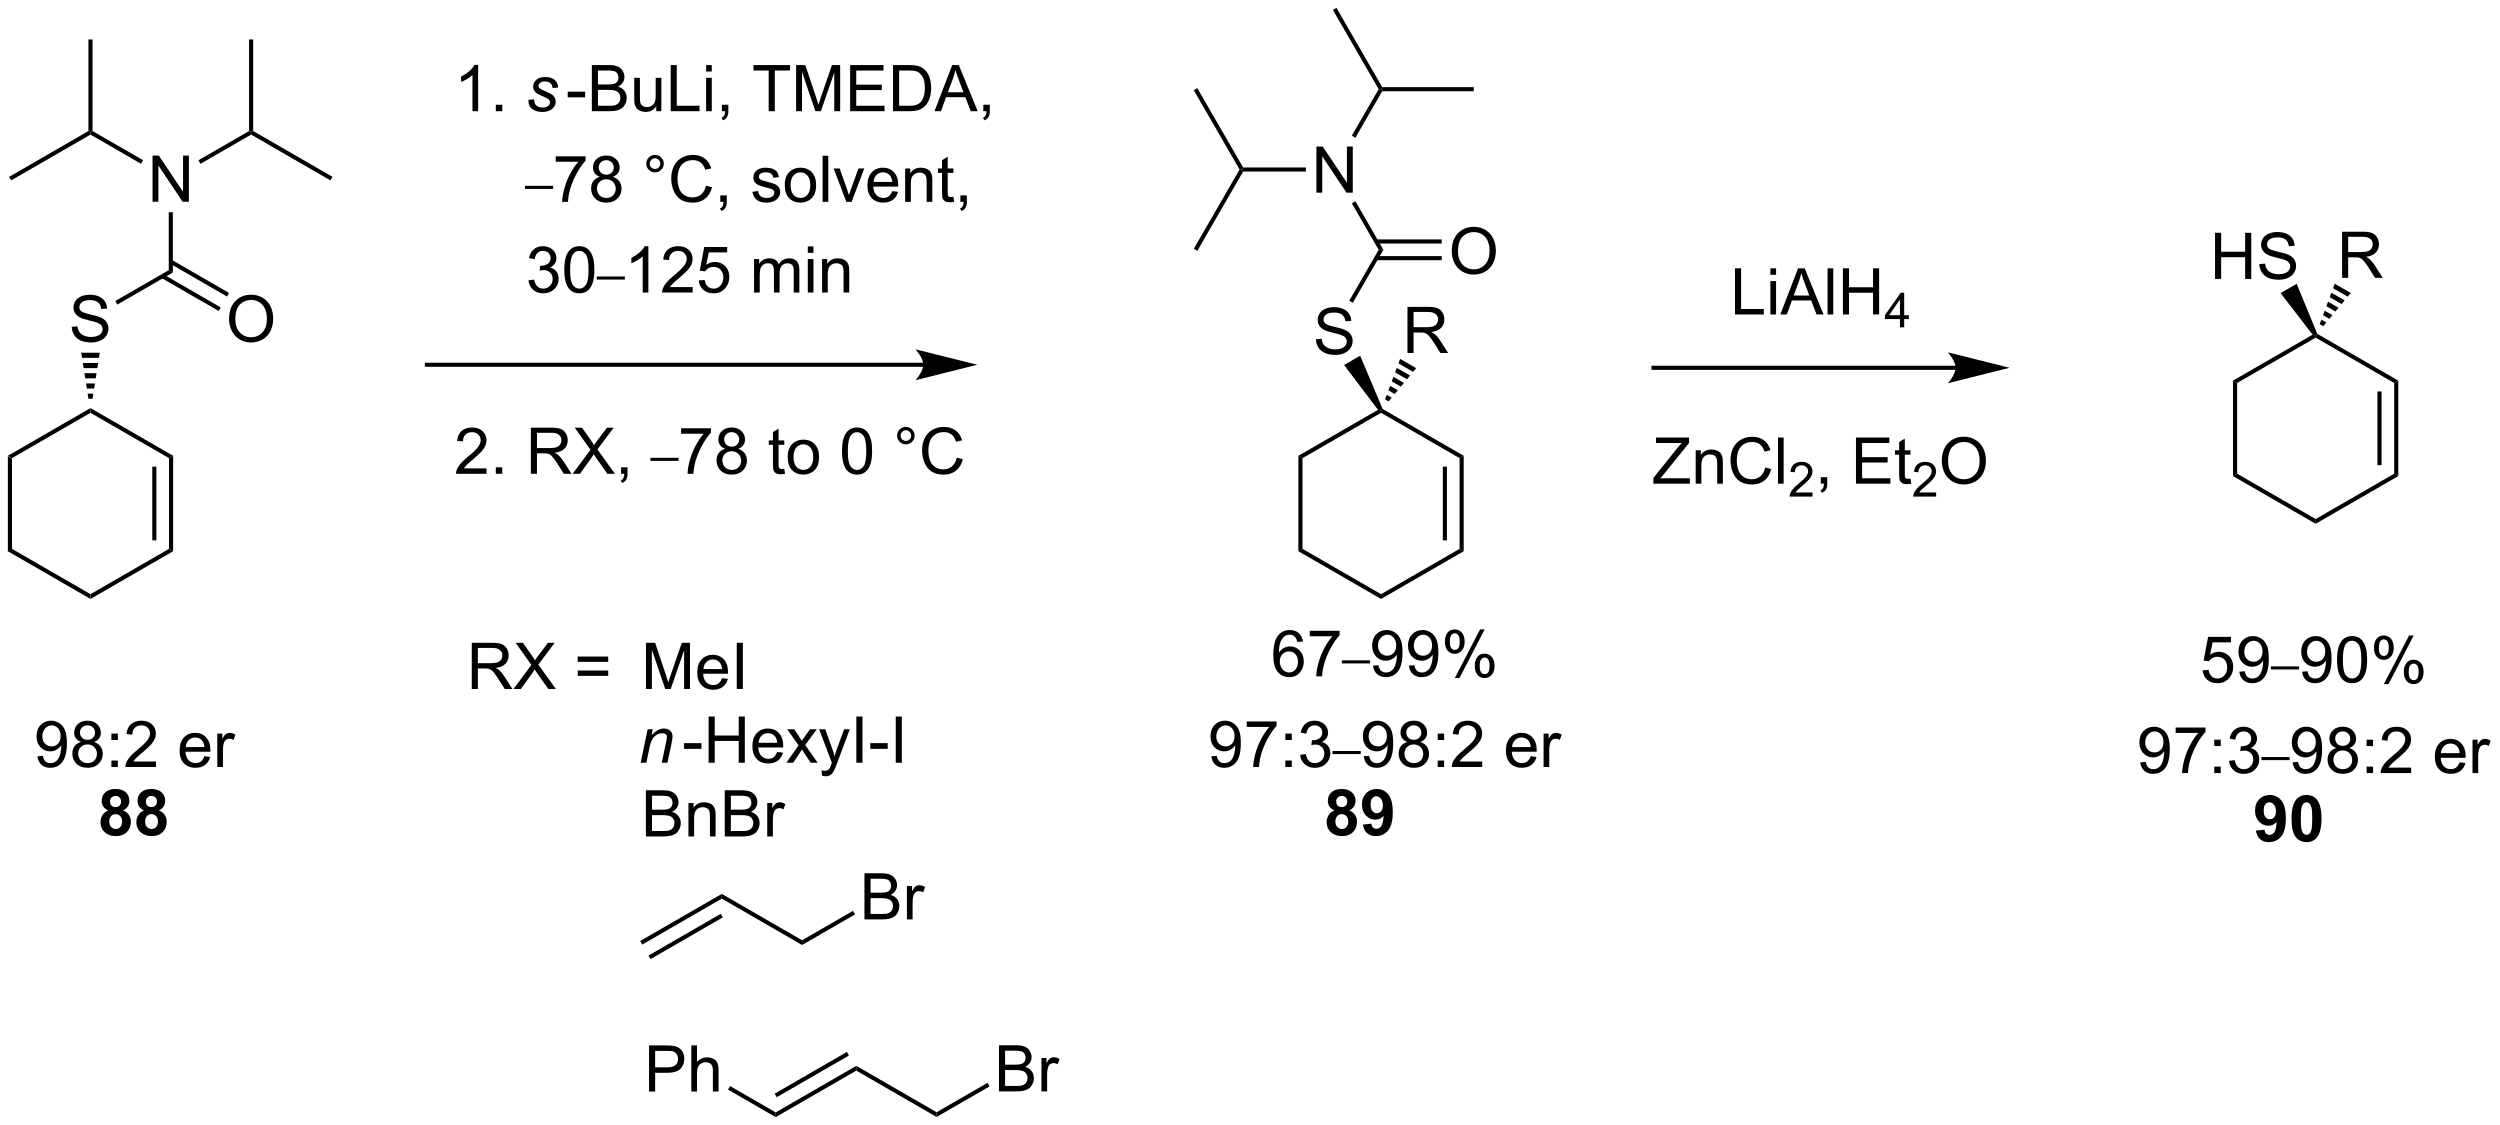 <?xml version="1.0" encoding="UTF-8"?>
<!DOCTYPE svg PUBLIC '-//W3C//DTD SVG 1.0//EN'
          'http://www.w3.org/TR/2001/REC-SVG-20010904/DTD/svg10.dtd'>
<svg stroke-dasharray="none" shape-rendering="auto" xmlns="http://www.w3.org/2000/svg" font-family="'Dialog'" text-rendering="auto" width="851" fill-opacity="1" color-interpolation="auto" color-rendering="auto" preserveAspectRatio="xMidYMid meet" font-size="12px" viewBox="0 0 851 383" fill="black" xmlns:xlink="http://www.w3.org/1999/xlink" stroke="black" image-rendering="auto" stroke-miterlimit="10" stroke-linecap="square" stroke-linejoin="miter" font-style="normal" stroke-width="1" height="383" stroke-dashoffset="0" font-weight="normal" stroke-opacity="1"
><!--Generated by the Batik Graphics2D SVG Generator--><defs id="genericDefs"
  /><g
  ><defs id="defs1"
    ><clipPath clipPathUnits="userSpaceOnUse" id="clipPath1"
      ><path d="M0.633 0.633 L319.558 0.633 L319.558 144.231 L0.633 144.231 L0.633 0.633 Z"
      /></clipPath
      ><clipPath clipPathUnits="userSpaceOnUse" id="clipPath2"
      ><path d="M8.493 41.043 L8.493 180.649 L318.551 180.649 L318.551 41.043 Z"
      /></clipPath
    ></defs
    ><g transform="scale(2.667,2.667) translate(-0.633,-0.633) matrix(1.029,0,0,1.029,-8.103,-41.584)"
    ><path d="M9.465 97.604 L9.976 97.898 L9.976 109.152 L9.465 109.447 Z" stroke="none" clip-path="url(#clipPath2)"
    /></g
    ><g transform="matrix(2.743,0,0,2.743,-23.296,-112.578)"
    ><path d="M9.465 109.447 L9.976 109.152 L19.722 114.779 L19.722 115.369 Z" stroke="none" clip-path="url(#clipPath2)"
    /></g
    ><g transform="matrix(2.743,0,0,2.743,-23.296,-112.578)"
    ><path d="M19.722 115.369 L19.722 114.779 L29.468 109.152 L29.979 109.447 Z" stroke="none" clip-path="url(#clipPath2)"
    /></g
    ><g transform="matrix(2.743,0,0,2.743,-23.296,-112.578)"
    ><path d="M29.979 109.447 L29.468 109.152 L29.468 97.898 L29.979 97.604 ZM27.9 108.1 L27.9 98.951 L27.39 98.951 L27.39 108.1 Z" stroke="none" clip-path="url(#clipPath2)"
    /></g
    ><g transform="matrix(2.743,0,0,2.743,-23.296,-112.578)"
    ><path d="M29.979 97.604 L29.468 97.898 L19.722 92.271 L19.722 91.682 Z" stroke="none" clip-path="url(#clipPath2)"
    /></g
    ><g transform="matrix(2.743,0,0,2.743,-23.296,-112.578)"
    ><path d="M19.722 91.682 L19.722 92.271 L9.976 97.898 L9.465 97.604 Z" stroke="none" clip-path="url(#clipPath2)"
    /></g
    ><g transform="matrix(2.743,0,0,2.743,-23.296,-112.578)"
    ><path d="M17.394 81.602 L18.11 81.539 Q18.16 81.969 18.344 82.245 Q18.532 82.521 18.922 82.69 Q19.313 82.86 19.8 82.86 Q20.235 82.86 20.566 82.732 Q20.899 82.602 21.061 82.378 Q21.222 82.154 21.222 81.888 Q21.222 81.617 21.066 81.417 Q20.91 81.216 20.55 81.078 Q20.321 80.99 19.532 80.8 Q18.743 80.61 18.425 80.443 Q18.016 80.227 17.813 79.909 Q17.613 79.591 17.613 79.195 Q17.613 78.763 17.857 78.386 Q18.105 78.008 18.576 77.813 Q19.05 77.617 19.628 77.617 Q20.266 77.617 20.751 77.823 Q21.238 78.029 21.498 78.427 Q21.761 78.826 21.782 79.328 L21.055 79.383 Q20.995 78.841 20.657 78.565 Q20.321 78.287 19.66 78.287 Q18.972 78.287 18.657 78.539 Q18.344 78.789 18.344 79.146 Q18.344 79.453 18.566 79.654 Q18.785 79.852 19.709 80.063 Q20.634 80.271 20.977 80.427 Q21.477 80.656 21.714 81.011 Q21.954 81.365 21.954 81.826 Q21.954 82.281 21.691 82.688 Q21.43 83.091 20.938 83.318 Q20.449 83.542 19.837 83.542 Q19.058 83.542 18.532 83.315 Q18.009 83.086 17.709 82.633 Q17.41 82.177 17.394 81.602 Z" stroke="none" clip-path="url(#clipPath2)"
    /></g
    ><g transform="matrix(2.743,0,0,2.743,-23.296,-112.578)"
    ><path d="M19.467 90.531 L19.367 89.896 L20.077 89.896 L19.977 90.531 ZM19.268 89.262 L19.168 88.627 L20.276 88.627 L20.176 89.262 ZM19.069 87.993 L18.969 87.358 L20.475 87.358 L20.375 87.993 ZM18.87 86.723 L18.77 86.089 L20.674 86.089 L20.574 86.723 ZM18.671 85.454 L18.571 84.819 L20.873 84.819 L20.773 85.454 Z" stroke="none" clip-path="url(#clipPath2)"
    /></g
    ><g transform="matrix(2.743,0,0,2.743,-23.296,-112.578)"
    ><path d="M23.056 78.838 L22.801 78.396 L29.434 74.566 L29.944 74.861 Z" stroke="none" clip-path="url(#clipPath2)"
    /></g
    ><g transform="matrix(2.743,0,0,2.743,-23.296,-112.578)"
    ><path d="M36.919 80.654 Q36.919 79.227 37.684 78.422 Q38.45 77.615 39.661 77.615 Q40.452 77.615 41.088 77.995 Q41.726 78.373 42.059 79.05 Q42.395 79.727 42.395 80.586 Q42.395 81.459 42.044 82.146 Q41.692 82.834 41.046 83.188 Q40.403 83.542 39.656 83.542 Q38.848 83.542 38.21 83.151 Q37.575 82.758 37.247 82.084 Q36.919 81.406 36.919 80.654 ZM37.7 80.664 Q37.7 81.701 38.255 82.297 Q38.812 82.891 39.653 82.891 Q40.507 82.891 41.059 82.289 Q41.614 81.688 41.614 80.584 Q41.614 79.883 41.377 79.362 Q41.14 78.841 40.684 78.555 Q40.231 78.266 39.663 78.266 Q38.859 78.266 38.278 78.82 Q37.7 79.373 37.7 80.664 Z" stroke="none" clip-path="url(#clipPath2)"
    /></g
    ><g transform="matrix(2.743,0,0,2.743,-23.296,-112.578)"
    ><path d="M28.525 75.532 L35.629 79.634 L35.884 79.192 L28.78 75.091 ZM29.561 73.739 L36.665 77.84 L36.92 77.398 L29.816 73.297 Z" stroke="none" clip-path="url(#clipPath2)"
    /></g
    ><g transform="matrix(2.743,0,0,2.743,-23.296,-112.578)"
    ><path d="M27.423 66.08 L27.423 60.353 L28.202 60.353 L31.209 64.848 L31.209 60.353 L31.936 60.353 L31.936 66.08 L31.157 66.08 L28.15 61.58 L28.15 66.08 L27.423 66.08 Z" stroke="none" clip-path="url(#clipPath2)"
    /></g
    ><g transform="matrix(2.743,0,0,2.743,-23.296,-112.578)"
    ><path d="M29.944 74.861 L29.434 74.566 L29.434 67.384 L29.944 67.384 Z" stroke="none" clip-path="url(#clipPath2)"
    /></g
    ><g transform="matrix(2.743,0,0,2.743,-23.296,-112.578)"
    ><path d="M33.37 61.374 L33.115 60.932 L39.4 57.303 L39.656 57.451 L39.656 57.745 Z" stroke="none" clip-path="url(#clipPath2)"
    /></g
    ><g transform="matrix(2.743,0,0,2.743,-23.296,-112.578)"
    ><path d="M39.911 57.303 L39.656 57.451 L39.4 57.303 L39.4 45.942 L39.911 45.942 Z" stroke="none" clip-path="url(#clipPath2)"
    /></g
    ><g transform="matrix(2.743,0,0,2.743,-23.296,-112.578)"
    ><path d="M39.656 57.745 L39.656 57.451 L39.911 57.303 L49.75 62.984 L49.495 63.426 Z" stroke="none" clip-path="url(#clipPath2)"
    /></g
    ><g transform="matrix(2.743,0,0,2.743,-23.296,-112.578)"
    ><path d="M26.247 60.923 L25.992 61.365 L19.722 57.745 L19.722 57.451 L19.977 57.303 Z" stroke="none" clip-path="url(#clipPath2)"
    /></g
    ><g transform="matrix(2.743,0,0,2.743,-23.296,-112.578)"
    ><path d="M19.467 57.303 L19.722 57.451 L19.722 57.745 L9.883 63.426 L9.628 62.984 Z" stroke="none" clip-path="url(#clipPath2)"
    /></g
    ><g transform="matrix(2.743,0,0,2.743,-23.296,-112.578)"
    ><path d="M19.977 57.303 L19.722 57.451 L19.467 57.303 L19.467 45.942 L19.977 45.942 Z" stroke="none" clip-path="url(#clipPath2)"
    /></g
    ><g transform="matrix(2.743,0,0,2.743,-23.296,-112.578)"
    ><path d="M123.07 86.053 L61.474 86.053 L61.219 86.053 L61.219 86.563 L61.474 86.563 L123.07 86.563 L123.326 86.563 L123.326 86.053 L123.07 86.053 ZM129.77 86.308 L122.116 84.395 C122.116 84.395 123.07 85.471 123.07 86.308 C123.07 87.146 122.116 88.222 122.116 88.222 Z" stroke="none" clip-path="url(#clipPath2)"
    /></g
    ><g transform="matrix(2.743,0,0,2.743,-23.296,-112.578)"
    ><path d="M67.828 54.843 L67.125 54.843 L67.125 50.361 Q66.87 50.603 66.458 50.845 Q66.047 51.087 65.719 51.21 L65.719 50.53 Q66.307 50.252 66.747 49.858 Q67.19 49.462 67.375 49.093 L67.828 49.093 L67.828 54.843 ZM70.022 54.843 L70.022 54.041 L70.824 54.041 L70.824 54.843 L70.022 54.843 Z" stroke="none" clip-path="url(#clipPath2)"
    /></g
    ><g transform="matrix(2.743,0,0,2.743,-23.296,-112.578)"
    ><path d="M74.074 53.423 L74.78 53.382 Q74.78 53.686 74.874 53.903 Q74.968 54.116 75.22 54.254 Q75.473 54.389 75.809 54.389 Q76.277 54.389 76.512 54.202 Q76.746 54.014 76.746 53.759 Q76.746 53.577 76.606 53.413 Q76.46 53.249 75.9 53.009 Q75.34 52.767 75.184 52.671 Q74.921 52.509 74.788 52.293 Q74.655 52.077 74.655 51.796 Q74.655 51.303 75.046 50.952 Q75.436 50.6 76.139 50.6 Q76.921 50.6 77.329 50.962 Q77.738 51.322 77.754 51.913 L77.061 51.96 Q77.046 51.585 76.796 51.366 Q76.546 51.147 76.09 51.147 Q75.723 51.147 75.519 51.317 Q75.316 51.483 75.316 51.678 Q75.316 51.874 75.491 52.022 Q75.608 52.124 76.098 52.335 Q76.91 52.686 77.121 52.889 Q77.457 53.212 77.457 53.678 Q77.457 53.986 77.267 54.283 Q77.077 54.58 76.689 54.759 Q76.301 54.936 75.772 54.936 Q75.053 54.936 74.551 54.58 Q74.046 54.225 74.074 53.423 Z" stroke="none" clip-path="url(#clipPath2)"
    /></g
    ><g transform="matrix(2.743,0,0,2.743,-23.296,-112.578)"
    ><path d="M78.944 53.124 L78.944 52.416 L81.103 52.416 L81.103 53.124 L78.944 53.124 ZM81.939 54.843 L81.939 49.116 L84.087 49.116 Q84.743 49.116 85.139 49.291 Q85.538 49.462 85.762 49.824 Q85.986 50.186 85.986 50.58 Q85.986 50.947 85.785 51.272 Q85.587 51.595 85.186 51.796 Q85.704 51.947 85.983 52.314 Q86.264 52.681 86.264 53.181 Q86.264 53.585 86.092 53.931 Q85.923 54.275 85.673 54.462 Q85.423 54.65 85.046 54.746 Q84.671 54.843 84.124 54.843 L81.939 54.843 ZM82.697 51.522 L83.936 51.522 Q84.439 51.522 84.657 51.455 Q84.947 51.369 85.092 51.171 Q85.241 50.97 85.241 50.671 Q85.241 50.384 85.103 50.168 Q84.967 49.952 84.712 49.871 Q84.46 49.791 83.842 49.791 L82.697 49.791 L82.697 51.522 ZM82.697 54.166 L84.124 54.166 Q84.491 54.166 84.639 54.139 Q84.9 54.093 85.074 53.983 Q85.251 53.874 85.363 53.666 Q85.478 53.455 85.478 53.181 Q85.478 52.861 85.314 52.627 Q85.15 52.389 84.858 52.293 Q84.569 52.197 84.022 52.197 L82.697 52.197 L82.697 54.166 ZM89.936 54.843 L89.936 54.233 Q89.452 54.936 88.618 54.936 Q88.251 54.936 87.934 54.796 Q87.616 54.655 87.46 54.442 Q87.306 54.228 87.243 53.921 Q87.202 53.712 87.202 53.264 L87.202 50.694 L87.905 50.694 L87.905 52.994 Q87.905 53.546 87.947 53.736 Q88.014 54.014 88.228 54.173 Q88.444 54.33 88.759 54.33 Q89.077 54.33 89.353 54.168 Q89.632 54.007 89.746 53.728 Q89.861 53.447 89.861 52.916 L89.861 50.694 L90.564 50.694 L90.564 54.843 L89.936 54.843 ZM91.724 54.843 L91.724 49.116 L92.482 49.116 L92.482 54.166 L95.302 54.166 L95.302 54.843 L91.724 54.843 ZM96.118 49.923 L96.118 49.116 L96.822 49.116 L96.822 49.923 L96.118 49.923 ZM96.118 54.843 L96.118 50.694 L96.822 50.694 L96.822 54.843 L96.118 54.843 ZM98.076 54.843 L98.076 54.041 L98.878 54.041 L98.878 54.843 Q98.878 55.285 98.721 55.556 Q98.565 55.827 98.224 55.975 L98.029 55.676 Q98.253 55.577 98.357 55.387 Q98.463 55.199 98.474 54.843 L98.076 54.843 ZM103.885 54.843 L103.885 49.791 L101.997 49.791 L101.997 49.116 L106.537 49.116 L106.537 49.791 L104.643 49.791 L104.643 54.843 L103.885 54.843 ZM107.29 54.843 L107.29 49.116 L108.431 49.116 L109.788 53.171 Q109.975 53.736 110.061 54.017 Q110.157 53.705 110.366 53.1 L111.736 49.116 L112.757 49.116 L112.757 54.843 L112.025 54.843 L112.025 50.048 L110.361 54.843 L109.678 54.843 L108.022 49.968 L108.022 54.843 L107.29 54.843 ZM113.993 54.843 L113.993 49.116 L118.134 49.116 L118.134 49.791 L114.751 49.791 L114.751 51.546 L117.921 51.546 L117.921 52.218 L114.751 52.218 L114.751 54.166 L118.267 54.166 L118.267 54.843 L113.993 54.843 ZM119.314 54.843 L119.314 49.116 L121.288 49.116 Q121.954 49.116 122.306 49.197 Q122.798 49.311 123.147 49.608 Q123.6 49.991 123.824 50.587 Q124.048 51.181 124.048 51.947 Q124.048 52.6 123.894 53.106 Q123.743 53.608 123.504 53.939 Q123.267 54.267 122.983 54.457 Q122.702 54.647 122.301 54.746 Q121.9 54.843 121.382 54.843 L119.314 54.843 ZM120.072 54.166 L121.296 54.166 Q121.861 54.166 122.184 54.061 Q122.507 53.955 122.697 53.764 Q122.967 53.494 123.116 53.041 Q123.267 52.585 123.267 51.936 Q123.267 51.038 122.973 50.556 Q122.678 50.072 122.257 49.908 Q121.952 49.791 121.275 49.791 L120.072 49.791 L120.072 54.166 ZM124.461 54.843 L126.662 49.116 L127.479 49.116 L129.823 54.843 L128.958 54.843 L128.292 53.108 L125.896 53.108 L125.268 54.843 L124.461 54.843 ZM126.115 52.491 L128.057 52.491 L127.458 50.905 Q127.185 50.181 127.052 49.718 Q126.943 50.267 126.745 50.811 L126.115 52.491 ZM130.521 54.843 L130.521 54.041 L131.323 54.041 L131.323 54.843 Q131.323 55.285 131.167 55.556 Q131.01 55.827 130.669 55.975 L130.474 55.676 Q130.698 55.577 130.802 55.387 Q130.909 55.199 130.919 54.843 L130.521 54.843 Z" stroke="none" clip-path="url(#clipPath2)"
    /></g
    ><g transform="matrix(2.743,0,0,2.743,-23.296,-112.578)"
    ><path d="M73.645 64.486 L73.645 64.105 L77.141 64.105 L77.141 64.486 L73.645 64.486 Z" stroke="none" clip-path="url(#clipPath2)"
    /></g
    ><g transform="matrix(2.743,0,0,2.743,-23.296,-112.578)"
    ><path d="M77.454 61.116 L77.454 60.439 L81.16 60.439 L81.16 60.986 Q80.613 61.569 80.076 62.535 Q79.54 63.499 79.246 64.517 Q79.035 65.236 78.978 66.093 L78.254 66.093 Q78.267 65.415 78.519 64.46 Q78.774 63.502 79.248 62.613 Q79.722 61.725 80.259 61.116 L77.454 61.116 ZM82.937 62.986 Q82.5 62.827 82.289 62.53 Q82.078 62.233 82.078 61.819 Q82.078 61.194 82.526 60.77 Q82.976 60.343 83.724 60.343 Q84.474 60.343 84.929 60.778 Q85.388 61.212 85.388 61.837 Q85.388 62.236 85.177 62.533 Q84.968 62.827 84.544 62.986 Q85.07 63.158 85.346 63.541 Q85.622 63.923 85.622 64.455 Q85.622 65.189 85.101 65.692 Q84.583 66.192 83.734 66.192 Q82.888 66.192 82.367 65.689 Q81.849 65.186 81.849 64.436 Q81.849 63.877 82.13 63.502 Q82.414 63.124 82.937 62.986 ZM82.797 61.796 Q82.797 62.202 83.057 62.46 Q83.32 62.718 83.739 62.718 Q84.145 62.718 84.403 62.462 Q84.664 62.205 84.664 61.835 Q84.664 61.447 84.395 61.184 Q84.13 60.921 83.731 60.921 Q83.328 60.921 83.062 61.178 Q82.797 61.436 82.797 61.796 ZM82.57 64.439 Q82.57 64.741 82.713 65.022 Q82.856 65.303 83.138 65.457 Q83.419 65.611 83.742 65.611 Q84.247 65.611 84.575 65.288 Q84.903 64.962 84.903 64.462 Q84.903 63.955 84.565 63.624 Q84.226 63.291 83.718 63.291 Q83.224 63.291 82.895 63.619 Q82.57 63.947 82.57 64.439 ZM88.695 61.35 Q88.695 60.9 89.013 60.585 Q89.333 60.267 89.778 60.267 Q90.231 60.267 90.547 60.585 Q90.864 60.9 90.864 61.35 Q90.864 61.798 90.544 62.119 Q90.226 62.436 89.778 62.436 Q89.333 62.436 89.013 62.121 Q88.695 61.803 88.695 61.35 ZM89.122 61.35 Q89.122 61.624 89.315 61.817 Q89.507 62.009 89.781 62.009 Q90.052 62.009 90.245 61.817 Q90.437 61.624 90.437 61.35 Q90.437 61.077 90.245 60.884 Q90.052 60.689 89.781 60.689 Q89.507 60.689 89.315 60.884 Q89.122 61.077 89.122 61.35 ZM96.097 64.085 L96.855 64.275 Q96.618 65.21 95.998 65.702 Q95.379 66.192 94.485 66.192 Q93.558 66.192 92.978 65.814 Q92.399 65.436 92.095 64.723 Q91.793 64.007 91.793 63.186 Q91.793 62.291 92.134 61.627 Q92.478 60.96 93.108 60.613 Q93.738 60.267 94.496 60.267 Q95.355 60.267 95.941 60.705 Q96.527 61.142 96.759 61.936 L96.011 62.111 Q95.814 61.486 95.433 61.202 Q95.056 60.916 94.48 60.916 Q93.821 60.916 93.376 61.233 Q92.933 61.548 92.754 62.082 Q92.574 62.616 92.574 63.181 Q92.574 63.913 92.787 64.457 Q93.001 65.001 93.449 65.272 Q93.899 65.54 94.423 65.54 Q95.058 65.54 95.498 65.173 Q95.941 64.806 96.097 64.085 ZM97.882 66.093 L97.882 65.29 L98.685 65.29 L98.685 66.093 Q98.685 66.535 98.528 66.806 Q98.372 67.077 98.031 67.225 L97.836 66.926 Q98.06 66.827 98.164 66.637 Q98.27 66.449 98.281 66.093 L97.882 66.093 ZM101.864 64.853 L102.56 64.744 Q102.617 65.163 102.885 65.387 Q103.153 65.608 103.632 65.608 Q104.117 65.608 104.351 65.41 Q104.586 65.212 104.586 64.947 Q104.586 64.71 104.38 64.572 Q104.234 64.478 103.661 64.335 Q102.888 64.139 102.588 63.996 Q102.289 63.853 102.135 63.603 Q101.981 63.35 101.981 63.046 Q101.981 62.767 102.106 62.533 Q102.234 62.296 102.453 62.139 Q102.617 62.017 102.901 61.934 Q103.185 61.85 103.507 61.85 Q103.997 61.85 104.364 61.991 Q104.734 62.132 104.909 62.371 Q105.086 62.611 105.153 63.014 L104.466 63.108 Q104.419 62.788 104.192 62.608 Q103.968 62.428 103.56 62.428 Q103.075 62.428 102.867 62.59 Q102.661 62.749 102.661 62.962 Q102.661 63.1 102.747 63.21 Q102.833 63.322 103.015 63.397 Q103.122 63.436 103.638 63.577 Q104.382 63.775 104.677 63.903 Q104.974 64.03 105.14 64.272 Q105.31 64.514 105.31 64.874 Q105.31 65.225 105.104 65.535 Q104.898 65.845 104.51 66.017 Q104.125 66.186 103.638 66.186 Q102.828 66.186 102.403 65.85 Q101.981 65.514 101.864 64.853 ZM105.882 64.017 Q105.882 62.866 106.523 62.311 Q107.06 61.85 107.828 61.85 Q108.685 61.85 109.226 62.41 Q109.77 62.97 109.77 63.96 Q109.77 64.759 109.528 65.22 Q109.289 65.678 108.83 65.934 Q108.372 66.186 107.828 66.186 Q106.958 66.186 106.419 65.629 Q105.882 65.069 105.882 64.017 ZM106.606 64.017 Q106.606 64.814 106.953 65.212 Q107.302 65.608 107.828 65.608 Q108.351 65.608 108.698 65.21 Q109.047 64.811 109.047 63.994 Q109.047 63.225 108.698 62.83 Q108.349 62.431 107.828 62.431 Q107.302 62.431 106.953 62.827 Q106.606 63.22 106.606 64.017 ZM110.579 66.093 L110.579 60.366 L111.282 60.366 L111.282 66.093 L110.579 66.093 ZM113.523 66.093 L111.945 61.944 L112.687 61.944 L113.578 64.428 Q113.724 64.83 113.843 65.264 Q113.937 64.936 114.106 64.475 L115.028 61.944 L115.75 61.944 L114.179 66.093 L113.523 66.093 ZM119.211 64.757 L119.937 64.845 Q119.765 65.483 119.299 65.835 Q118.836 66.186 118.114 66.186 Q117.203 66.186 116.669 65.626 Q116.138 65.064 116.138 64.053 Q116.138 63.007 116.677 62.428 Q117.216 61.85 118.075 61.85 Q118.906 61.85 119.432 62.418 Q119.961 62.983 119.961 64.009 Q119.961 64.072 119.958 64.197 L116.864 64.197 Q116.903 64.882 117.25 65.246 Q117.599 65.608 118.117 65.608 Q118.505 65.608 118.778 65.405 Q119.052 65.202 119.211 64.757 ZM116.903 63.619 L119.218 63.619 Q119.172 63.095 118.953 62.835 Q118.617 62.428 118.083 62.428 Q117.599 62.428 117.268 62.754 Q116.937 63.077 116.903 63.619 ZM120.821 66.093 L120.821 61.944 L121.454 61.944 L121.454 62.533 Q121.91 61.85 122.774 61.85 Q123.149 61.85 123.462 61.986 Q123.777 62.119 123.933 62.337 Q124.09 62.556 124.152 62.858 Q124.191 63.053 124.191 63.541 L124.191 66.093 L123.488 66.093 L123.488 63.569 Q123.488 63.139 123.405 62.926 Q123.324 62.712 123.116 62.587 Q122.907 62.46 122.626 62.46 Q122.175 62.46 121.85 62.746 Q121.524 63.03 121.524 63.827 L121.524 66.093 L120.821 66.093 ZM126.804 65.462 L126.906 66.085 Q126.609 66.147 126.375 66.147 Q125.992 66.147 125.781 66.028 Q125.57 65.905 125.484 65.707 Q125.398 65.509 125.398 64.876 L125.398 62.491 L124.882 62.491 L124.882 61.944 L125.398 61.944 L125.398 60.916 L126.099 60.494 L126.099 61.944 L126.804 61.944 L126.804 62.491 L126.099 62.491 L126.099 64.915 Q126.099 65.218 126.135 65.303 Q126.172 65.389 126.255 65.442 Q126.341 65.491 126.497 65.491 Q126.614 65.491 126.804 65.462 ZM127.675 66.093 L127.675 65.29 L128.477 65.29 L128.477 66.093 Q128.477 66.535 128.321 66.806 Q128.165 67.077 127.824 67.225 L127.629 66.926 Q127.853 66.827 127.957 66.637 Q128.064 66.449 128.074 66.093 L127.675 66.093 Z" stroke="none" clip-path="url(#clipPath2)"
    /></g
    ><g transform="matrix(2.743,0,0,2.743,-23.296,-112.578)"
    ><path d="M74.073 75.83 L74.776 75.736 Q74.898 76.335 75.187 76.598 Q75.479 76.861 75.898 76.861 Q76.393 76.861 76.734 76.517 Q77.078 76.173 77.078 75.665 Q77.078 75.181 76.76 74.869 Q76.445 74.553 75.956 74.553 Q75.758 74.553 75.461 74.632 L75.539 74.014 Q75.609 74.022 75.651 74.022 Q76.102 74.022 76.461 73.788 Q76.82 73.553 76.82 73.064 Q76.82 72.678 76.557 72.426 Q76.297 72.171 75.883 72.171 Q75.471 72.171 75.198 72.428 Q74.924 72.686 74.846 73.202 L74.143 73.077 Q74.273 72.369 74.729 71.981 Q75.187 71.593 75.867 71.593 Q76.336 71.593 76.729 71.793 Q77.125 71.994 77.333 72.343 Q77.542 72.689 77.542 73.08 Q77.542 73.452 77.341 73.757 Q77.143 74.061 76.752 74.241 Q77.26 74.358 77.542 74.728 Q77.823 75.095 77.823 75.65 Q77.823 76.4 77.276 76.923 Q76.729 77.444 75.893 77.444 Q75.141 77.444 74.641 76.996 Q74.143 76.546 74.073 75.83 ZM78.519 74.517 Q78.519 73.501 78.728 72.884 Q78.936 72.264 79.348 71.928 Q79.762 71.593 80.387 71.593 Q80.848 71.593 81.194 71.778 Q81.543 71.962 81.769 72.314 Q81.996 72.663 82.124 73.165 Q82.254 73.665 82.254 74.517 Q82.254 75.525 82.046 76.145 Q81.84 76.764 81.426 77.103 Q81.014 77.442 80.387 77.442 Q79.558 77.442 79.085 76.845 Q78.519 76.132 78.519 74.517 ZM79.241 74.517 Q79.241 75.928 79.572 76.395 Q79.902 76.861 80.387 76.861 Q80.871 76.861 81.199 76.392 Q81.53 75.923 81.53 74.517 Q81.53 73.103 81.199 72.639 Q80.871 72.173 80.379 72.173 Q79.894 72.173 79.605 72.585 Q79.241 73.108 79.241 74.517 Z" stroke="none" clip-path="url(#clipPath2)"
    /></g
    ><g transform="matrix(2.743,0,0,2.743,-23.296,-112.578)"
    ><path d="M82.544 75.736 L82.544 75.355 L86.04 75.355 L86.04 75.736 L82.544 75.736 Z" stroke="none" clip-path="url(#clipPath2)"
    /></g
    ><g transform="matrix(2.743,0,0,2.743,-23.296,-112.578)"
    ><path d="M88.954 77.343 L88.251 77.343 L88.251 72.861 Q87.996 73.103 87.584 73.345 Q87.173 73.587 86.845 73.71 L86.845 73.03 Q87.433 72.751 87.873 72.358 Q88.316 71.962 88.501 71.593 L88.954 71.593 L88.954 77.343 ZM94.45 76.665 L94.45 77.343 L90.664 77.343 Q90.656 77.087 90.747 76.853 Q90.89 76.468 91.208 76.093 Q91.528 75.718 92.13 75.225 Q93.062 74.46 93.39 74.012 Q93.718 73.564 93.718 73.165 Q93.718 72.749 93.419 72.462 Q93.122 72.173 92.64 72.173 Q92.132 72.173 91.828 72.478 Q91.523 72.783 91.52 73.322 L90.796 73.249 Q90.872 72.439 91.356 72.017 Q91.841 71.593 92.656 71.593 Q93.481 71.593 93.961 72.051 Q94.442 72.507 94.442 73.181 Q94.442 73.525 94.302 73.858 Q94.161 74.189 93.833 74.556 Q93.507 74.923 92.75 75.564 Q92.117 76.095 91.937 76.285 Q91.757 76.475 91.64 76.665 L94.45 76.665 ZM95.204 75.843 L95.941 75.78 Q96.024 76.319 96.321 76.59 Q96.621 76.861 97.043 76.861 Q97.55 76.861 97.902 76.478 Q98.254 76.095 98.254 75.462 Q98.254 74.861 97.915 74.514 Q97.579 74.165 97.032 74.165 Q96.691 74.165 96.418 74.322 Q96.144 74.475 95.988 74.72 L95.329 74.634 L95.884 71.694 L98.73 71.694 L98.73 72.366 L96.446 72.366 L96.136 73.905 Q96.652 73.546 97.22 73.546 Q97.97 73.546 98.485 74.067 Q99.001 74.585 99.001 75.4 Q99.001 76.178 98.548 76.744 Q97.996 77.442 97.043 77.442 Q96.261 77.442 95.767 77.004 Q95.274 76.564 95.204 75.843 ZM102.071 77.343 L102.071 73.194 L102.699 73.194 L102.699 73.775 Q102.894 73.47 103.217 73.285 Q103.543 73.1 103.957 73.1 Q104.418 73.1 104.712 73.293 Q105.009 73.483 105.129 73.827 Q105.621 73.1 106.41 73.1 Q107.027 73.1 107.358 73.442 Q107.691 73.783 107.691 74.494 L107.691 77.343 L106.993 77.343 L106.993 74.728 Q106.993 74.306 106.923 74.121 Q106.855 73.936 106.675 73.824 Q106.496 73.71 106.254 73.71 Q105.816 73.71 105.527 74.001 Q105.238 74.29 105.238 74.931 L105.238 77.343 L104.535 77.343 L104.535 74.647 Q104.535 74.178 104.363 73.944 Q104.191 73.71 103.8 73.71 Q103.504 73.71 103.251 73.866 Q103.001 74.022 102.886 74.324 Q102.774 74.624 102.774 75.189 L102.774 77.343 L102.071 77.343 ZM108.738 72.423 L108.738 71.616 L109.441 71.616 L109.441 72.423 L108.738 72.423 ZM108.738 77.343 L108.738 73.194 L109.441 73.194 L109.441 77.343 L108.738 77.343 ZM110.513 77.343 L110.513 73.194 L111.145 73.194 L111.145 73.783 Q111.601 73.1 112.466 73.1 Q112.841 73.1 113.153 73.236 Q113.468 73.369 113.625 73.587 Q113.781 73.806 113.843 74.108 Q113.882 74.303 113.882 74.79 L113.882 77.343 L113.179 77.343 L113.179 74.819 Q113.179 74.389 113.096 74.176 Q113.015 73.962 112.807 73.837 Q112.599 73.71 112.317 73.71 Q111.867 73.71 111.541 73.996 Q111.216 74.28 111.216 75.077 L111.216 77.343 L110.513 77.343 Z" stroke="none" clip-path="url(#clipPath2)"
    /></g
    ><g transform="matrix(2.743,0,0,2.743,-23.296,-112.578)"
    ><path d="M68.875 99.165 L68.875 99.843 L65.088 99.843 Q65.081 99.587 65.172 99.353 Q65.315 98.968 65.633 98.593 Q65.953 98.218 66.555 97.725 Q67.487 96.96 67.815 96.512 Q68.143 96.064 68.143 95.665 Q68.143 95.249 67.844 94.962 Q67.547 94.673 67.065 94.673 Q66.557 94.673 66.252 94.978 Q65.948 95.283 65.945 95.822 L65.221 95.749 Q65.297 94.939 65.781 94.517 Q66.266 94.093 67.081 94.093 Q67.906 94.093 68.385 94.551 Q68.867 95.007 68.867 95.681 Q68.867 96.025 68.727 96.358 Q68.586 96.689 68.258 97.056 Q67.932 97.423 67.174 98.064 Q66.542 98.595 66.362 98.785 Q66.182 98.975 66.065 99.165 L68.875 99.165 ZM70.022 99.843 L70.022 99.04 L70.824 99.04 L70.824 99.843 L70.022 99.843 ZM74.371 99.843 L74.371 94.116 L76.91 94.116 Q77.676 94.116 78.074 94.27 Q78.473 94.423 78.71 94.814 Q78.949 95.205 78.949 95.678 Q78.949 96.288 78.553 96.707 Q78.16 97.124 77.335 97.236 Q77.637 97.382 77.793 97.522 Q78.124 97.827 78.421 98.283 L79.418 99.843 L78.465 99.843 L77.707 98.65 Q77.374 98.134 77.157 97.861 Q76.944 97.587 76.775 97.478 Q76.605 97.369 76.428 97.327 Q76.301 97.298 76.007 97.298 L75.129 97.298 L75.129 99.843 L74.371 99.843 ZM75.129 96.642 L76.757 96.642 Q77.277 96.642 77.569 96.535 Q77.863 96.428 78.014 96.192 Q78.168 95.955 78.168 95.678 Q78.168 95.272 77.871 95.012 Q77.577 94.749 76.941 94.749 L75.129 94.749 L75.129 96.642 ZM79.555 99.843 L81.768 96.858 L79.815 94.116 L80.719 94.116 L81.758 95.585 Q82.081 96.04 82.219 96.288 Q82.409 95.975 82.672 95.634 L83.823 94.116 L84.648 94.116 L82.635 96.814 L84.805 99.843 L83.867 99.843 L82.424 97.798 Q82.305 97.624 82.174 97.415 Q81.984 97.728 81.901 97.845 L80.463 99.843 L79.555 99.843 ZM85.565 99.843 L85.565 99.04 L86.367 99.04 L86.367 99.843 Q86.367 100.285 86.211 100.556 Q86.055 100.827 85.713 100.975 L85.518 100.676 Q85.742 100.577 85.846 100.387 Q85.953 100.199 85.963 99.843 L85.565 99.843 Z" stroke="none" clip-path="url(#clipPath2)"
    /></g
    ><g transform="matrix(2.743,0,0,2.743,-23.296,-112.578)"
    ><path d="M89.208 98.236 L89.208 97.855 L92.704 97.855 L92.704 98.236 L89.208 98.236 Z" stroke="none" clip-path="url(#clipPath2)"
    /></g
    ><g transform="matrix(2.743,0,0,2.743,-23.296,-112.578)"
    ><path d="M93.017 94.866 L93.017 94.189 L96.722 94.189 L96.722 94.736 Q96.175 95.319 95.639 96.285 Q95.103 97.249 94.808 98.267 Q94.597 98.986 94.54 99.843 L93.816 99.843 Q93.829 99.165 94.082 98.21 Q94.337 97.251 94.811 96.363 Q95.285 95.475 95.821 94.866 L93.017 94.866 ZM98.5 96.736 Q98.062 96.577 97.851 96.28 Q97.64 95.983 97.64 95.569 Q97.64 94.944 98.088 94.52 Q98.539 94.093 99.286 94.093 Q100.036 94.093 100.492 94.528 Q100.95 94.962 100.95 95.587 Q100.95 95.986 100.739 96.283 Q100.531 96.577 100.106 96.736 Q100.632 96.908 100.909 97.29 Q101.185 97.673 101.185 98.205 Q101.185 98.939 100.664 99.442 Q100.145 99.942 99.297 99.942 Q98.45 99.942 97.929 99.439 Q97.411 98.936 97.411 98.186 Q97.411 97.626 97.692 97.251 Q97.976 96.874 98.5 96.736 ZM98.359 95.546 Q98.359 95.952 98.62 96.21 Q98.882 96.468 99.302 96.468 Q99.708 96.468 99.966 96.212 Q100.226 95.955 100.226 95.585 Q100.226 95.197 99.958 94.934 Q99.692 94.671 99.294 94.671 Q98.89 94.671 98.625 94.928 Q98.359 95.186 98.359 95.546 ZM98.132 98.189 Q98.132 98.491 98.276 98.772 Q98.419 99.053 98.7 99.207 Q98.981 99.361 99.304 99.361 Q99.81 99.361 100.138 99.038 Q100.466 98.712 100.466 98.212 Q100.466 97.705 100.127 97.374 Q99.789 97.04 99.281 97.04 Q98.786 97.04 98.458 97.369 Q98.132 97.697 98.132 98.189 ZM105.82 99.212 L105.922 99.835 Q105.625 99.897 105.39 99.897 Q105.007 99.897 104.797 99.778 Q104.586 99.655 104.5 99.457 Q104.414 99.259 104.414 98.626 L104.414 96.241 L103.898 96.241 L103.898 95.694 L104.414 95.694 L104.414 94.665 L105.114 94.244 L105.114 95.694 L105.82 95.694 L105.82 96.241 L105.114 96.241 L105.114 98.665 Q105.114 98.968 105.151 99.053 Q105.187 99.139 105.27 99.192 Q105.356 99.241 105.513 99.241 Q105.63 99.241 105.82 99.212 ZM106.246 97.767 Q106.246 96.616 106.886 96.061 Q107.423 95.6 108.191 95.6 Q109.048 95.6 109.59 96.16 Q110.134 96.72 110.134 97.71 Q110.134 98.509 109.892 98.97 Q109.652 99.428 109.194 99.684 Q108.735 99.936 108.191 99.936 Q107.321 99.936 106.782 99.379 Q106.246 98.819 106.246 97.767 ZM106.97 97.767 Q106.97 98.564 107.316 98.962 Q107.665 99.358 108.191 99.358 Q108.715 99.358 109.061 98.96 Q109.41 98.561 109.41 97.744 Q109.41 96.975 109.061 96.58 Q108.712 96.181 108.191 96.181 Q107.665 96.181 107.316 96.577 Q106.97 96.97 106.97 97.767 ZM112.985 97.017 Q112.985 96.001 113.194 95.384 Q113.402 94.764 113.814 94.428 Q114.228 94.093 114.853 94.093 Q115.314 94.093 115.66 94.278 Q116.009 94.462 116.235 94.814 Q116.462 95.163 116.59 95.665 Q116.72 96.165 116.72 97.017 Q116.72 98.025 116.511 98.645 Q116.306 99.264 115.892 99.603 Q115.48 99.942 114.853 99.942 Q114.024 99.942 113.55 99.345 Q112.985 98.632 112.985 97.017 ZM113.707 97.017 Q113.707 98.428 114.037 98.895 Q114.368 99.361 114.853 99.361 Q115.337 99.361 115.665 98.892 Q115.996 98.423 115.996 97.017 Q115.996 95.603 115.665 95.139 Q115.337 94.673 114.845 94.673 Q114.36 94.673 114.071 95.085 Q113.707 95.608 113.707 97.017 ZM119.824 95.1 Q119.824 94.65 120.142 94.335 Q120.462 94.017 120.907 94.017 Q121.36 94.017 121.675 94.335 Q121.993 94.65 121.993 95.1 Q121.993 95.548 121.673 95.869 Q121.355 96.186 120.907 96.186 Q120.462 96.186 120.142 95.871 Q119.824 95.553 119.824 95.1 ZM120.251 95.1 Q120.251 95.374 120.444 95.567 Q120.636 95.759 120.91 95.759 Q121.181 95.759 121.373 95.567 Q121.566 95.374 121.566 95.1 Q121.566 94.827 121.373 94.634 Q121.181 94.439 120.91 94.439 Q120.636 94.439 120.444 94.634 Q120.251 94.827 120.251 95.1 ZM127.226 97.835 L127.984 98.025 Q127.747 98.96 127.127 99.452 Q126.507 99.942 125.614 99.942 Q124.687 99.942 124.106 99.564 Q123.528 99.186 123.224 98.473 Q122.922 97.757 122.922 96.936 Q122.922 96.04 123.263 95.376 Q123.606 94.71 124.237 94.363 Q124.867 94.017 125.625 94.017 Q126.484 94.017 127.07 94.455 Q127.656 94.892 127.888 95.686 L127.14 95.861 Q126.942 95.236 126.562 94.952 Q126.185 94.665 125.609 94.665 Q124.95 94.665 124.505 94.983 Q124.062 95.298 123.882 95.832 Q123.703 96.366 123.703 96.931 Q123.703 97.663 123.916 98.207 Q124.13 98.751 124.578 99.022 Q125.028 99.29 125.552 99.29 Q126.187 99.29 126.627 98.923 Q127.07 98.556 127.226 97.835 Z" stroke="none" clip-path="url(#clipPath2)"
    /></g
    ><g transform="matrix(2.743,0,0,2.743,-23.296,-112.578)"
    ><path d="M169.62 97.604 L170.13 97.898 L170.13 109.152 L169.62 109.447 Z" stroke="none" clip-path="url(#clipPath2)"
    /></g
    ><g transform="matrix(2.743,0,0,2.743,-23.296,-112.578)"
    ><path d="M169.62 109.447 L170.13 109.152 L179.877 114.779 L179.877 115.369 Z" stroke="none" clip-path="url(#clipPath2)"
    /></g
    ><g transform="matrix(2.743,0,0,2.743,-23.296,-112.578)"
    ><path d="M179.877 115.369 L179.877 114.779 L189.623 109.152 L190.133 109.447 Z" stroke="none" clip-path="url(#clipPath2)"
    /></g
    ><g transform="matrix(2.743,0,0,2.743,-23.296,-112.578)"
    ><path d="M190.133 109.447 L189.623 109.152 L189.623 97.898 L190.133 97.604 ZM188.055 108.1 L188.055 98.951 L187.544 98.951 L187.544 108.1 Z" stroke="none" clip-path="url(#clipPath2)"
    /></g
    ><g transform="matrix(2.743,0,0,2.743,-23.296,-112.578)"
    ><path d="M190.133 97.604 L189.623 97.898 L179.877 92.271 L179.877 91.977 L180.076 91.797 Z" stroke="none" clip-path="url(#clipPath2)"
    /></g
    ><g transform="matrix(2.743,0,0,2.743,-23.296,-112.578)"
    ><path d="M179.501 91.899 L179.877 91.977 L179.877 92.271 L170.13 97.898 L169.62 97.604 Z" stroke="none" clip-path="url(#clipPath2)"
    /></g
    ><g transform="matrix(2.743,0,0,2.743,-23.296,-112.578)"
    ><path d="M171.794 83.144 L172.511 83.081 Q172.56 83.511 172.745 83.787 Q172.932 84.063 173.323 84.232 Q173.714 84.401 174.201 84.401 Q174.636 84.401 174.966 84.274 Q175.3 84.144 175.461 83.92 Q175.623 83.696 175.623 83.43 Q175.623 83.159 175.466 82.959 Q175.31 82.758 174.951 82.62 Q174.721 82.532 173.932 82.341 Q173.143 82.151 172.826 81.985 Q172.417 81.769 172.214 81.451 Q172.013 81.133 172.013 80.737 Q172.013 80.305 172.258 79.927 Q172.505 79.55 172.977 79.355 Q173.451 79.159 174.029 79.159 Q174.667 79.159 175.151 79.365 Q175.638 79.571 175.899 79.969 Q176.162 80.368 176.182 80.87 L175.456 80.925 Q175.396 80.383 175.057 80.107 Q174.721 79.829 174.06 79.829 Q173.373 79.829 173.057 80.081 Q172.745 80.331 172.745 80.688 Q172.745 80.995 172.966 81.196 Q173.185 81.394 174.109 81.605 Q175.034 81.813 175.378 81.969 Q175.878 82.198 176.115 82.552 Q176.354 82.907 176.354 83.368 Q176.354 83.823 176.091 84.23 Q175.831 84.633 175.339 84.86 Q174.849 85.084 174.237 85.084 Q173.458 85.084 172.932 84.857 Q172.409 84.628 172.109 84.175 Q171.81 83.719 171.794 83.144 Z" stroke="none" clip-path="url(#clipPath2)"
    /></g
    ><g transform="matrix(2.743,0,0,2.743,-23.296,-112.578)"
    ><path d="M180.076 91.797 L179.877 91.977 L179.501 91.899 L175.291 86.336 L177.285 85.185 Z" stroke="none" clip-path="url(#clipPath2)"
    /></g
    ><g transform="matrix(2.743,0,0,2.743,-23.296,-112.578)"
    ><path d="M176.375 78.618 L175.933 78.363 L179.582 72.043 L180.171 72.043 Z" stroke="none" clip-path="url(#clipPath2)"
    /></g
    ><g transform="matrix(2.743,0,0,2.743,-23.296,-112.578)"
    ><path d="M188.648 72.229 Q188.648 70.802 189.414 69.997 Q190.18 69.19 191.391 69.19 Q192.182 69.19 192.818 69.57 Q193.456 69.948 193.789 70.625 Q194.125 71.302 194.125 72.161 Q194.125 73.034 193.773 73.721 Q193.422 74.409 192.776 74.763 Q192.133 75.117 191.385 75.117 Q190.578 75.117 189.94 74.726 Q189.305 74.333 188.976 73.659 Q188.648 72.981 188.648 72.229 ZM189.43 72.239 Q189.43 73.276 189.984 73.872 Q190.542 74.466 191.383 74.466 Q192.237 74.466 192.789 73.864 Q193.344 73.263 193.344 72.159 Q193.344 71.458 193.107 70.937 Q192.87 70.416 192.414 70.13 Q191.961 69.841 191.393 69.841 Q190.589 69.841 190.008 70.395 Q189.43 70.948 189.43 72.239 Z" stroke="none" clip-path="url(#clipPath2)"
    /></g
    ><g transform="matrix(2.743,0,0,2.743,-23.296,-112.578)"
    ><path d="M179.279 73.334 L187.405 73.334 L187.405 72.824 L179.279 72.824 ZM179.279 71.262 L187.405 71.262 L187.405 70.752 L179.279 70.752 Z" stroke="none" clip-path="url(#clipPath2)"
    /></g
    ><g transform="matrix(2.743,0,0,2.743,-23.296,-112.578)"
    ><path d="M171.857 64.951 L171.857 59.225 L172.635 59.225 L175.643 63.719 L175.643 59.225 L176.37 59.225 L176.37 64.951 L175.591 64.951 L172.583 60.451 L172.583 64.951 L171.857 64.951 Z" stroke="none" clip-path="url(#clipPath2)"
    /></g
    ><g transform="matrix(2.743,0,0,2.743,-23.296,-112.578)"
    ><path d="M180.171 72.043 L179.582 72.043 L176.255 66.279 L176.696 66.024 Z" stroke="none" clip-path="url(#clipPath2)"
    /></g
    ><g transform="matrix(2.743,0,0,2.743,-23.296,-112.578)"
    ><path d="M176.691 58.138 L176.249 57.883 L179.582 52.109 L179.877 52.109 L180.024 52.364 Z" stroke="none" clip-path="url(#clipPath2)"
    /></g
    ><g transform="matrix(2.743,0,0,2.743,-23.296,-112.578)"
    ><path d="M180.024 51.854 L179.877 52.109 L179.582 52.109 L173.901 42.27 L174.343 42.015 Z" stroke="none" clip-path="url(#clipPath2)"
    /></g
    ><g transform="matrix(2.743,0,0,2.743,-23.296,-112.578)"
    ><path d="M180.024 52.364 L179.877 52.109 L180.024 51.854 L191.385 51.854 L191.385 52.364 Z" stroke="none" clip-path="url(#clipPath2)"
    /></g
    ><g transform="matrix(2.743,0,0,2.743,-23.296,-112.578)"
    ><path d="M170.553 61.821 L170.553 62.331 L162.761 62.331 L162.614 62.076 L162.761 61.821 Z" stroke="none" clip-path="url(#clipPath2)"
    /></g
    ><g transform="matrix(2.743,0,0,2.743,-23.296,-112.578)"
    ><path d="M162.319 62.076 L162.614 62.076 L162.761 62.331 L157.08 72.171 L156.638 71.915 Z" stroke="none" clip-path="url(#clipPath2)"
    /></g
    ><g transform="matrix(2.743,0,0,2.743,-23.296,-112.578)"
    ><path d="M162.761 61.821 L162.614 62.076 L162.319 62.076 L156.638 52.237 L157.08 51.982 Z" stroke="none" clip-path="url(#clipPath2)"
    /></g
    ><g transform="matrix(2.743,0,0,2.743,-23.296,-112.578)"
    ><path d="M183.156 84.85 L183.156 79.123 L185.696 79.123 Q186.461 79.123 186.859 79.277 Q187.258 79.431 187.495 79.821 Q187.734 80.212 187.734 80.686 Q187.734 81.295 187.339 81.715 Q186.946 82.131 186.12 82.243 Q186.422 82.389 186.578 82.53 Q186.909 82.834 187.206 83.29 L188.203 84.85 L187.25 84.85 L186.492 83.657 Q186.159 83.142 185.943 82.868 Q185.729 82.595 185.56 82.485 Q185.391 82.376 185.214 82.334 Q185.086 82.306 184.792 82.306 L183.914 82.306 L183.914 84.85 L183.156 84.85 ZM183.914 81.65 L185.542 81.65 Q186.063 81.65 186.354 81.543 Q186.649 81.436 186.8 81.199 Q186.953 80.962 186.953 80.686 Q186.953 80.28 186.656 80.019 Q186.362 79.756 185.727 79.756 L183.914 79.756 L183.914 81.65 Z" stroke="none" clip-path="url(#clipPath2)"
    /></g
    ><g transform="matrix(2.743,0,0,2.743,-23.296,-112.578)"
    ><path d="M180.379 90.597 L180.586 90.039 L181.2 90.394 L180.821 90.852 ZM180.793 89.482 L181 88.924 L181.959 89.478 L181.579 89.936 ZM181.207 88.367 L181.414 87.809 L182.718 88.562 L182.338 89.02 ZM181.621 87.251 L181.828 86.694 L183.476 87.645 L183.097 88.104 ZM182.035 86.136 L182.242 85.579 L184.235 86.729 L183.856 87.188 Z" stroke="none" clip-path="url(#clipPath2)"
    /></g
    ><g transform="matrix(2.743,0,0,2.743,-23.296,-112.578)"
    ><path d="M251.183 86.428 L213.694 86.428 L213.439 86.428 L213.439 86.938 L213.694 86.938 L251.183 86.938 L251.438 86.938 L251.438 86.428 L251.183 86.428 ZM257.882 86.683 L250.228 84.77 C250.228 84.77 251.183 85.846 251.183 86.683 C251.183 87.521 250.228 88.597 250.228 88.597 Z" stroke="none" clip-path="url(#clipPath2)"
    /></g
    ><g transform="matrix(2.743,0,0,2.743,-23.296,-112.578)"
    ><path d="M285.603 88.277 L286.114 88.571 L286.114 99.825 L285.603 100.12 Z" stroke="none" clip-path="url(#clipPath2)"
    /></g
    ><g transform="matrix(2.743,0,0,2.743,-23.296,-112.578)"
    ><path d="M285.603 100.12 L286.114 99.825 L295.86 105.453 L295.86 106.042 Z" stroke="none" clip-path="url(#clipPath2)"
    /></g
    ><g transform="matrix(2.743,0,0,2.743,-23.296,-112.578)"
    ><path d="M295.86 106.042 L295.86 105.453 L305.606 99.825 L306.117 100.12 Z" stroke="none" clip-path="url(#clipPath2)"
    /></g
    ><g transform="matrix(2.743,0,0,2.743,-23.296,-112.578)"
    ><path d="M306.117 100.12 L305.606 99.825 L305.606 88.571 L306.117 88.277 ZM304.038 98.772 L304.038 89.624 L303.528 89.624 L303.528 98.772 Z" stroke="none" clip-path="url(#clipPath2)"
    /></g
    ><g transform="matrix(2.743,0,0,2.743,-23.296,-112.578)"
    ><path d="M306.117 88.277 L305.606 88.571 L295.86 82.944 L295.86 82.65 L296.06 82.47 Z" stroke="none" clip-path="url(#clipPath2)"
    /></g
    ><g transform="matrix(2.743,0,0,2.743,-23.296,-112.578)"
    ><path d="M295.482 82.573 L295.86 82.65 L295.86 82.944 L286.114 88.571 L285.603 88.277 Z" stroke="none" clip-path="url(#clipPath2)"
    /></g
    ><g transform="matrix(2.743,0,0,2.743,-23.296,-112.578)"
    ><path d="M283.375 75.658 L283.375 69.931 L284.133 69.931 L284.133 72.283 L287.11 72.283 L287.11 69.931 L287.867 69.931 L287.867 75.658 L287.11 75.658 L287.11 72.957 L284.133 72.957 L284.133 75.658 L283.375 75.658 ZM288.871 73.817 L289.587 73.754 Q289.637 74.184 289.822 74.46 Q290.009 74.736 290.4 74.905 Q290.791 75.075 291.278 75.075 Q291.712 75.075 292.043 74.947 Q292.377 74.817 292.538 74.593 Q292.699 74.369 292.699 74.103 Q292.699 73.832 292.543 73.632 Q292.387 73.431 292.028 73.293 Q291.798 73.205 291.009 73.015 Q290.22 72.825 289.903 72.658 Q289.494 72.442 289.291 72.124 Q289.09 71.806 289.09 71.41 Q289.09 70.978 289.335 70.6 Q289.582 70.223 290.054 70.028 Q290.528 69.832 291.106 69.832 Q291.744 69.832 292.228 70.038 Q292.715 70.244 292.976 70.642 Q293.238 71.041 293.259 71.543 L292.533 71.598 Q292.473 71.056 292.134 70.78 Q291.798 70.501 291.137 70.501 Q290.449 70.501 290.134 70.754 Q289.822 71.004 289.822 71.361 Q289.822 71.668 290.043 71.869 Q290.262 72.067 291.186 72.278 Q292.111 72.486 292.455 72.642 Q292.955 72.871 293.192 73.225 Q293.431 73.58 293.431 74.041 Q293.431 74.496 293.168 74.903 Q292.908 75.306 292.416 75.533 Q291.926 75.757 291.314 75.757 Q290.535 75.757 290.009 75.53 Q289.486 75.301 289.186 74.848 Q288.887 74.392 288.871 73.817 Z" stroke="none" clip-path="url(#clipPath2)"
    /></g
    ><g transform="matrix(2.743,0,0,2.743,-23.296,-112.578)"
    ><path d="M296.06 82.47 L295.86 82.65 L295.482 82.573 L291.508 77.414 L293.502 76.263 Z" stroke="none" clip-path="url(#clipPath2)"
    /></g
    ><g transform="matrix(2.743,0,0,2.743,-23.296,-112.578)"
    ><path d="M299.14 75.523 L299.14 69.796 L301.679 69.796 Q302.444 69.796 302.843 69.95 Q303.241 70.104 303.478 70.495 Q303.718 70.885 303.718 71.359 Q303.718 71.968 303.322 72.388 Q302.929 72.804 302.103 72.916 Q302.405 73.062 302.562 73.203 Q302.892 73.507 303.189 73.963 L304.187 75.523 L303.233 75.523 L302.476 74.33 Q302.142 73.815 301.926 73.541 Q301.712 73.268 301.543 73.159 Q301.374 73.049 301.197 73.007 Q301.069 72.979 300.775 72.979 L299.897 72.979 L299.897 75.523 L299.14 75.523 ZM299.897 72.323 L301.525 72.323 Q302.046 72.323 302.337 72.216 Q302.632 72.109 302.783 71.872 Q302.937 71.635 302.937 71.359 Q302.937 70.953 302.64 70.692 Q302.345 70.429 301.71 70.429 L299.897 70.429 L299.897 72.323 Z" stroke="none" clip-path="url(#clipPath2)"
    /></g
    ><g transform="matrix(2.743,0,0,2.743,-23.296,-112.578)"
    ><path d="M296.362 81.27 L296.569 80.712 L297.183 81.067 L296.804 81.525 ZM296.776 80.155 L296.983 79.597 L297.942 80.151 L297.563 80.609 ZM297.19 79.04 L297.397 78.482 L298.701 79.235 L298.321 79.693 ZM297.604 77.924 L297.811 77.367 L299.46 78.319 L299.08 78.777 ZM298.018 76.809 L298.225 76.252 L300.218 77.402 L299.839 77.861 Z" stroke="none" clip-path="url(#clipPath2)"
    /></g
    ><g transform="matrix(2.743,0,0,2.743,-23.296,-112.578)"
    ><path d="M223.801 80.067 L223.801 74.34 L224.559 74.34 L224.559 79.39 L227.379 79.39 L227.379 80.067 L223.801 80.067 ZM228.195 75.148 L228.195 74.34 L228.899 74.34 L228.899 75.148 L228.195 75.148 ZM228.195 80.067 L228.195 75.918 L228.899 75.918 L228.899 80.067 L228.195 80.067 ZM229.429 80.067 L231.629 74.34 L232.447 74.34 L234.79 80.067 L233.926 80.067 L233.259 78.332 L230.863 78.332 L230.236 80.067 L229.429 80.067 ZM231.082 77.715 L233.025 77.715 L232.426 76.129 Q232.152 75.405 232.02 74.942 Q231.91 75.491 231.712 76.036 L231.082 77.715 ZM235.29 80.067 L235.29 74.34 L235.994 74.34 L235.994 80.067 L235.29 80.067 ZM237.195 80.067 L237.195 74.34 L237.953 74.34 L237.953 76.692 L240.93 76.692 L240.93 74.34 L241.688 74.34 L241.688 80.067 L240.93 80.067 L240.93 77.366 L237.953 77.366 L237.953 80.067 L237.195 80.067 Z" stroke="none" clip-path="url(#clipPath2)"
    /></g
    ><g transform="matrix(2.743,0,0,2.743,-23.296,-112.578)"
    ><path d="M244.272 81.667 L244.272 80.638 L242.408 80.638 L242.408 80.155 L244.369 77.372 L244.799 77.372 L244.799 80.155 L245.379 80.155 L245.379 80.638 L244.799 80.638 L244.799 81.667 L244.272 81.667 ZM244.272 80.155 L244.272 78.218 L242.928 80.155 L244.272 80.155 Z" stroke="none" clip-path="url(#clipPath2)"
    /></g
    ><g transform="matrix(2.743,0,0,2.743,-23.296,-112.578)"
    ><path d="M213.671 101.067 L213.671 100.364 L216.603 96.695 Q216.916 96.304 217.197 96.015 L214.001 96.015 L214.001 95.34 L218.103 95.34 L218.103 96.015 L214.889 99.989 L214.541 100.39 L218.197 100.39 L218.197 101.067 L213.671 101.067 ZM218.925 101.067 L218.925 96.918 L219.558 96.918 L219.558 97.507 Q220.013 96.825 220.878 96.825 Q221.253 96.825 221.565 96.96 Q221.88 97.093 222.037 97.312 Q222.193 97.53 222.255 97.832 Q222.294 98.028 222.294 98.515 L222.294 101.067 L221.591 101.067 L221.591 98.543 Q221.591 98.114 221.508 97.9 Q221.427 97.687 221.219 97.562 Q221.011 97.434 220.729 97.434 Q220.279 97.434 219.953 97.721 Q219.628 98.004 219.628 98.801 L219.628 101.067 L218.925 101.067 ZM227.548 99.059 L228.306 99.249 Q228.069 100.184 227.449 100.676 Q226.83 101.166 225.936 101.166 Q225.009 101.166 224.429 100.788 Q223.85 100.411 223.546 99.697 Q223.244 98.981 223.244 98.161 Q223.244 97.265 223.585 96.601 Q223.929 95.934 224.559 95.588 Q225.189 95.241 225.947 95.241 Q226.806 95.241 227.392 95.679 Q227.978 96.116 228.21 96.911 L227.462 97.085 Q227.264 96.46 226.884 96.176 Q226.507 95.89 225.931 95.89 Q225.272 95.89 224.827 96.207 Q224.384 96.523 224.205 97.056 Q224.025 97.59 224.025 98.155 Q224.025 98.887 224.238 99.431 Q224.452 99.976 224.9 100.247 Q225.35 100.515 225.874 100.515 Q226.509 100.515 226.949 100.148 Q227.392 99.78 227.548 99.059 ZM229.136 101.067 L229.136 95.34 L229.839 95.34 L229.839 101.067 L229.136 101.067 Z" stroke="none" clip-path="url(#clipPath2)"
    /></g
    ><g transform="matrix(2.743,0,0,2.743,-23.296,-112.578)"
    ><path d="M233.421 102.159 L233.421 102.667 L230.582 102.667 Q230.576 102.475 230.644 102.3 Q230.751 102.011 230.99 101.729 Q231.23 101.448 231.681 101.079 Q232.38 100.505 232.626 100.169 Q232.873 99.833 232.873 99.534 Q232.873 99.222 232.648 99.007 Q232.425 98.79 232.064 98.79 Q231.683 98.79 231.455 99.019 Q231.226 99.247 231.224 99.651 L230.681 99.597 Q230.738 98.989 231.101 98.673 Q231.464 98.354 232.076 98.354 Q232.695 98.354 233.054 98.698 Q233.416 99.04 233.416 99.546 Q233.416 99.804 233.31 100.054 Q233.205 100.302 232.958 100.577 Q232.714 100.852 232.146 101.333 Q231.671 101.731 231.537 101.874 Q231.402 102.016 231.314 102.159 L233.421 102.159 Z" stroke="none" clip-path="url(#clipPath2)"
    /></g
    ><g transform="matrix(2.743,0,0,2.743,-23.296,-112.578)"
    ><path d="M234.448 101.067 L234.448 100.265 L235.25 100.265 L235.25 101.067 Q235.25 101.51 235.094 101.78 Q234.937 102.051 234.596 102.2 L234.401 101.9 Q234.625 101.801 234.729 101.611 Q234.836 101.424 234.846 101.067 L234.448 101.067 ZM238.815 101.067 L238.815 95.34 L242.956 95.34 L242.956 96.015 L239.573 96.015 L239.573 97.77 L242.742 97.77 L242.742 98.442 L239.573 98.442 L239.573 100.39 L243.088 100.39 L243.088 101.067 L238.815 101.067 ZM245.581 100.437 L245.682 101.059 Q245.385 101.122 245.151 101.122 Q244.768 101.122 244.557 101.002 Q244.346 100.879 244.26 100.681 Q244.174 100.484 244.174 99.851 L244.174 97.465 L243.659 97.465 L243.659 96.918 L244.174 96.918 L244.174 95.89 L244.875 95.468 L244.875 96.918 L245.581 96.918 L245.581 97.465 L244.875 97.465 L244.875 99.89 Q244.875 100.192 244.911 100.278 Q244.948 100.364 245.031 100.416 Q245.117 100.465 245.273 100.465 Q245.39 100.465 245.581 100.437 Z" stroke="none" clip-path="url(#clipPath2)"
    /></g
    ><g transform="matrix(2.743,0,0,2.743,-23.296,-112.578)"
    ><path d="M248.762 102.159 L248.762 102.667 L245.922 102.667 Q245.917 102.475 245.985 102.3 Q246.092 102.011 246.331 101.729 Q246.571 101.448 247.022 101.079 Q247.721 100.505 247.967 100.169 Q248.213 99.833 248.213 99.534 Q248.213 99.222 247.989 99.007 Q247.766 98.79 247.405 98.79 Q247.024 98.79 246.795 99.019 Q246.567 99.247 246.565 99.651 L246.022 99.597 Q246.079 98.989 246.442 98.673 Q246.805 98.354 247.417 98.354 Q248.036 98.354 248.395 98.698 Q248.756 99.04 248.756 99.546 Q248.756 99.804 248.651 100.054 Q248.545 100.302 248.299 100.577 Q248.055 100.852 247.487 101.333 Q247.012 101.731 246.877 101.874 Q246.743 102.016 246.655 102.159 L248.762 102.159 Z" stroke="none" clip-path="url(#clipPath2)"
    /></g
    ><g transform="matrix(2.743,0,0,2.743,-23.296,-112.578)"
    ><path d="M249.466 98.278 Q249.466 96.851 250.231 96.046 Q250.997 95.239 252.208 95.239 Q253 95.239 253.635 95.619 Q254.273 95.997 254.606 96.674 Q254.942 97.351 254.942 98.21 Q254.942 99.082 254.591 99.77 Q254.239 100.457 253.593 100.812 Q252.95 101.166 252.203 101.166 Q251.395 101.166 250.757 100.775 Q250.122 100.382 249.794 99.707 Q249.466 99.03 249.466 98.278 ZM250.247 98.288 Q250.247 99.325 250.802 99.921 Q251.359 100.515 252.2 100.515 Q253.054 100.515 253.606 99.913 Q254.161 99.312 254.161 98.207 Q254.161 97.507 253.924 96.986 Q253.687 96.465 253.231 96.179 Q252.778 95.89 252.21 95.89 Q251.406 95.89 250.825 96.445 Q250.247 96.997 250.247 98.288 Z" stroke="none" clip-path="url(#clipPath2)"
    /></g
    ><g transform="matrix(2.743,0,0,2.743,-23.296,-112.578)"
    ><path d="M13.132 134.902 L13.809 134.839 Q13.895 135.316 14.137 135.532 Q14.379 135.746 14.757 135.746 Q15.082 135.746 15.324 135.597 Q15.569 135.449 15.725 135.201 Q15.882 134.954 15.986 134.532 Q16.093 134.11 16.093 133.673 Q16.093 133.626 16.09 133.532 Q15.879 133.868 15.512 134.076 Q15.147 134.285 14.723 134.285 Q14.012 134.285 13.52 133.769 Q13.027 133.253 13.027 132.41 Q13.027 131.54 13.54 131.009 Q14.053 130.477 14.827 130.477 Q15.387 130.477 15.848 130.78 Q16.311 131.079 16.551 131.636 Q16.793 132.191 16.793 133.246 Q16.793 134.345 16.553 134.996 Q16.317 135.644 15.845 135.985 Q15.374 136.326 14.741 136.326 Q14.069 136.326 13.642 135.954 Q13.217 135.579 13.132 134.902 ZM16.012 132.376 Q16.012 131.769 15.689 131.415 Q15.366 131.058 14.913 131.058 Q14.444 131.058 14.095 131.441 Q13.749 131.824 13.749 132.433 Q13.749 132.98 14.079 133.324 Q14.41 133.665 14.895 133.665 Q15.382 133.665 15.697 133.324 Q16.012 132.98 16.012 132.376 ZM18.557 133.121 Q18.12 132.962 17.909 132.665 Q17.698 132.368 17.698 131.954 Q17.698 131.329 18.146 130.905 Q18.596 130.477 19.344 130.477 Q20.094 130.477 20.55 130.912 Q21.008 131.347 21.008 131.972 Q21.008 132.371 20.797 132.667 Q20.589 132.962 20.164 133.121 Q20.69 133.292 20.966 133.675 Q21.242 134.058 21.242 134.589 Q21.242 135.324 20.721 135.826 Q20.203 136.326 19.354 136.326 Q18.508 136.326 17.987 135.824 Q17.469 135.321 17.469 134.571 Q17.469 134.011 17.75 133.636 Q18.034 133.259 18.557 133.121 ZM18.417 131.93 Q18.417 132.337 18.677 132.595 Q18.94 132.852 19.36 132.852 Q19.766 132.852 20.023 132.597 Q20.284 132.339 20.284 131.97 Q20.284 131.582 20.016 131.319 Q19.75 131.055 19.352 131.055 Q18.948 131.055 18.682 131.313 Q18.417 131.571 18.417 131.93 ZM18.19 134.574 Q18.19 134.876 18.333 135.157 Q18.477 135.438 18.758 135.592 Q19.039 135.746 19.362 135.746 Q19.867 135.746 20.195 135.423 Q20.523 135.097 20.523 134.597 Q20.523 134.089 20.185 133.759 Q19.846 133.425 19.339 133.425 Q18.844 133.425 18.516 133.753 Q18.19 134.082 18.19 134.574 ZM22.317 132.878 L22.317 132.079 L23.116 132.079 L23.116 132.878 L22.317 132.878 ZM22.317 136.227 L22.317 135.425 L23.116 135.425 L23.116 136.227 L22.317 136.227 ZM27.844 135.55 L27.844 136.227 L24.057 136.227 Q24.05 135.972 24.141 135.738 Q24.284 135.352 24.602 134.977 Q24.922 134.602 25.523 134.11 Q26.456 133.345 26.784 132.897 Q27.112 132.449 27.112 132.05 Q27.112 131.634 26.813 131.347 Q26.516 131.058 26.034 131.058 Q25.526 131.058 25.221 131.363 Q24.917 131.667 24.914 132.207 L24.19 132.134 Q24.266 131.324 24.75 130.902 Q25.235 130.477 26.05 130.477 Q26.875 130.477 27.354 130.936 Q27.836 131.392 27.836 132.066 Q27.836 132.41 27.695 132.743 Q27.555 133.074 27.227 133.441 Q26.901 133.808 26.143 134.449 Q25.511 134.98 25.331 135.17 Q25.151 135.36 25.034 135.55 L27.844 135.55 ZM33.854 134.892 L34.581 134.98 Q34.409 135.618 33.943 135.97 Q33.479 136.321 32.758 136.321 Q31.846 136.321 31.313 135.761 Q30.781 135.199 30.781 134.188 Q30.781 133.142 31.32 132.563 Q31.86 131.985 32.719 131.985 Q33.55 131.985 34.076 132.553 Q34.604 133.118 34.604 134.144 Q34.604 134.207 34.602 134.332 L31.508 134.332 Q31.547 135.017 31.893 135.381 Q32.242 135.743 32.761 135.743 Q33.148 135.743 33.422 135.54 Q33.695 135.337 33.854 134.892 ZM31.547 133.753 L33.862 133.753 Q33.815 133.23 33.596 132.97 Q33.261 132.563 32.727 132.563 Q32.242 132.563 31.912 132.889 Q31.581 133.212 31.547 133.753 ZM35.457 136.227 L35.457 132.079 L36.09 132.079 L36.09 132.707 Q36.332 132.267 36.535 132.126 Q36.741 131.985 36.988 131.985 Q37.343 131.985 37.71 132.212 L37.468 132.863 Q37.21 132.712 36.952 132.712 Q36.723 132.712 36.538 132.85 Q36.356 132.988 36.277 133.235 Q36.16 133.61 36.16 134.055 L36.16 136.227 L35.457 136.227 Z" stroke="none" clip-path="url(#clipPath2)"
    /></g
    ><g transform="matrix(2.743,0,0,2.743,-23.296,-112.578)"
    ><path d="M21.923 141.608 Q21.498 141.429 21.303 141.116 Q21.11 140.801 21.11 140.426 Q21.11 139.785 21.558 139.369 Q22.006 138.95 22.829 138.95 Q23.647 138.95 24.097 139.369 Q24.548 139.785 24.548 140.426 Q24.548 140.825 24.34 141.134 Q24.134 141.444 23.759 141.608 Q24.235 141.801 24.483 142.168 Q24.733 142.535 24.733 143.015 Q24.733 143.809 24.225 144.306 Q23.72 144.801 22.881 144.801 Q22.1 144.801 21.579 144.39 Q20.967 143.905 20.967 143.061 Q20.967 142.598 21.196 142.21 Q21.428 141.819 21.923 141.608 ZM22.149 140.504 Q22.149 140.832 22.334 141.017 Q22.522 141.2 22.829 141.2 Q23.142 141.2 23.329 141.015 Q23.517 140.827 23.517 140.499 Q23.517 140.192 23.332 140.007 Q23.147 139.819 22.842 139.819 Q22.524 139.819 22.337 140.007 Q22.149 140.194 22.149 140.504 ZM22.048 142.957 Q22.048 143.41 22.28 143.666 Q22.514 143.918 22.86 143.918 Q23.202 143.918 23.423 143.673 Q23.647 143.429 23.647 142.968 Q23.647 142.567 23.42 142.322 Q23.194 142.077 22.845 142.077 Q22.444 142.077 22.246 142.356 Q22.048 142.632 22.048 142.957 ZM26.372 141.608 Q25.948 141.429 25.752 141.116 Q25.56 140.801 25.56 140.426 Q25.56 139.785 26.008 139.369 Q26.456 138.95 27.278 138.95 Q28.096 138.95 28.547 139.369 Q28.997 139.785 28.997 140.426 Q28.997 140.825 28.789 141.134 Q28.583 141.444 28.208 141.608 Q28.685 141.801 28.932 142.168 Q29.182 142.535 29.182 143.015 Q29.182 143.809 28.674 144.306 Q28.169 144.801 27.331 144.801 Q26.549 144.801 26.028 144.39 Q25.416 143.905 25.416 143.061 Q25.416 142.598 25.646 142.21 Q25.877 141.819 26.372 141.608 ZM26.599 140.504 Q26.599 140.832 26.784 141.017 Q26.971 141.2 27.278 141.2 Q27.591 141.2 27.778 141.015 Q27.966 140.827 27.966 140.499 Q27.966 140.192 27.781 140.007 Q27.596 139.819 27.291 139.819 Q26.974 139.819 26.786 140.007 Q26.599 140.194 26.599 140.504 ZM26.497 142.957 Q26.497 143.41 26.729 143.666 Q26.963 143.918 27.31 143.918 Q27.651 143.918 27.872 143.673 Q28.096 143.429 28.096 142.968 Q28.096 142.567 27.87 142.322 Q27.643 142.077 27.294 142.077 Q26.893 142.077 26.695 142.356 Q26.497 142.632 26.497 142.957 Z" stroke="none" clip-path="url(#clipPath2)"
    /></g
    ><g transform="matrix(2.743,0,0,2.743,-23.296,-112.578)"
    ><path d="M174.086 141.608 Q173.662 141.429 173.466 141.116 Q173.274 140.801 173.274 140.426 Q173.274 139.785 173.722 139.369 Q174.169 138.95 174.992 138.95 Q175.81 138.95 176.261 139.369 Q176.711 139.785 176.711 140.426 Q176.711 140.825 176.503 141.134 Q176.297 141.444 175.922 141.608 Q176.399 141.801 176.646 142.168 Q176.896 142.535 176.896 143.015 Q176.896 143.809 176.388 144.306 Q175.883 144.801 175.044 144.801 Q174.263 144.801 173.742 144.39 Q173.13 143.905 173.13 143.061 Q173.13 142.598 173.36 142.21 Q173.591 141.819 174.086 141.608 ZM174.313 140.504 Q174.313 140.832 174.498 141.017 Q174.685 141.2 174.992 141.2 Q175.305 141.2 175.492 141.015 Q175.68 140.827 175.68 140.499 Q175.68 140.192 175.495 140.007 Q175.31 139.819 175.005 139.819 Q174.688 139.819 174.5 140.007 Q174.313 140.194 174.313 140.504 ZM174.211 142.957 Q174.211 143.41 174.443 143.666 Q174.677 143.918 175.024 143.918 Q175.365 143.918 175.586 143.673 Q175.81 143.429 175.81 142.968 Q175.81 142.567 175.583 142.322 Q175.357 142.077 175.008 142.077 Q174.607 142.077 174.409 142.356 Q174.211 142.632 174.211 142.957 ZM177.619 143.374 L178.681 143.257 Q178.72 143.582 178.884 143.739 Q179.048 143.895 179.317 143.895 Q179.658 143.895 179.895 143.582 Q180.134 143.27 180.199 142.285 Q179.785 142.765 179.166 142.765 Q178.488 142.765 177.999 142.244 Q177.509 141.723 177.509 140.887 Q177.509 140.015 178.025 139.483 Q178.543 138.95 179.345 138.95 Q180.215 138.95 180.772 139.624 Q181.332 140.296 181.332 141.84 Q181.332 143.41 180.749 144.106 Q180.168 144.801 179.236 144.801 Q178.564 144.801 178.15 144.444 Q177.736 144.085 177.619 143.374 ZM180.103 140.976 Q180.103 140.444 179.858 140.153 Q179.613 139.858 179.293 139.858 Q178.988 139.858 178.788 140.101 Q178.587 140.34 178.587 140.887 Q178.587 141.442 178.806 141.702 Q179.025 141.96 179.353 141.96 Q179.668 141.96 179.884 141.71 Q180.103 141.46 180.103 140.976 Z" stroke="none" clip-path="url(#clipPath2)"
    /></g
    ><g transform="matrix(2.743,0,0,2.743,-23.296,-112.578)"
    ><path d="M288.447 144.124 L289.509 144.007 Q289.548 144.332 289.712 144.489 Q289.876 144.645 290.145 144.645 Q290.486 144.645 290.723 144.332 Q290.962 144.02 291.027 143.035 Q290.613 143.515 289.994 143.515 Q289.317 143.515 288.827 142.994 Q288.337 142.473 288.337 141.637 Q288.337 140.765 288.853 140.233 Q289.371 139.7 290.173 139.7 Q291.043 139.7 291.6 140.374 Q292.16 141.046 292.16 142.59 Q292.16 144.16 291.577 144.856 Q290.996 145.551 290.064 145.551 Q289.392 145.551 288.978 145.194 Q288.564 144.835 288.447 144.124 ZM290.931 141.726 Q290.931 141.194 290.686 140.903 Q290.442 140.608 290.121 140.608 Q289.817 140.608 289.616 140.851 Q289.415 141.09 289.415 141.637 Q289.415 142.192 289.634 142.452 Q289.853 142.71 290.181 142.71 Q290.496 142.71 290.712 142.46 Q290.931 142.21 290.931 141.726 ZM294.727 139.7 Q295.56 139.7 296.029 140.293 Q296.586 140.996 296.586 142.624 Q296.586 144.249 296.024 144.96 Q295.56 145.548 294.727 145.548 Q293.891 145.548 293.378 144.905 Q292.867 144.262 292.867 142.614 Q292.867 140.996 293.43 140.285 Q293.896 139.7 294.727 139.7 ZM294.727 140.608 Q294.529 140.608 294.373 140.736 Q294.216 140.864 294.13 141.192 Q294.016 141.616 294.016 142.624 Q294.016 143.632 294.117 144.009 Q294.219 144.387 294.373 144.512 Q294.529 144.637 294.727 144.637 Q294.927 144.637 295.083 144.509 Q295.24 144.382 295.326 144.054 Q295.438 143.632 295.438 142.624 Q295.438 141.616 295.336 141.241 Q295.234 140.864 295.081 140.736 Q294.927 140.608 294.727 140.608 Z" stroke="none" clip-path="url(#clipPath2)"
    /></g
    ><g transform="matrix(2.743,0,0,2.743,-23.296,-112.578)"
    ><path d="M170.187 120.652 L169.486 120.707 Q169.393 120.293 169.221 120.105 Q168.937 119.805 168.518 119.805 Q168.182 119.805 167.929 119.993 Q167.596 120.235 167.403 120.701 Q167.213 121.165 167.205 122.024 Q167.46 121.636 167.827 121.449 Q168.195 121.261 168.596 121.261 Q169.299 121.261 169.793 121.779 Q170.288 122.298 170.288 123.118 Q170.288 123.657 170.054 124.121 Q169.822 124.582 169.416 124.829 Q169.01 125.076 168.494 125.076 Q167.617 125.076 167.062 124.43 Q166.507 123.782 166.507 122.298 Q166.507 120.636 167.119 119.884 Q167.655 119.227 168.562 119.227 Q169.236 119.227 169.668 119.608 Q170.101 119.985 170.187 120.652 ZM167.314 123.121 Q167.314 123.485 167.468 123.819 Q167.624 124.149 167.9 124.324 Q168.179 124.496 168.484 124.496 Q168.929 124.496 169.249 124.136 Q169.57 123.777 169.57 123.16 Q169.57 122.566 169.252 122.225 Q168.937 121.884 168.455 121.884 Q167.978 121.884 167.645 122.225 Q167.314 122.566 167.314 123.121 ZM171.034 120.001 L171.034 119.324 L174.74 119.324 L174.74 119.871 Q174.193 120.454 173.657 121.42 Q173.12 122.384 172.826 123.402 Q172.615 124.121 172.558 124.977 L171.834 124.977 Q171.847 124.3 172.1 123.345 Q172.355 122.386 172.829 121.498 Q173.303 120.61 173.839 120.001 L171.034 120.001 Z" stroke="none" clip-path="url(#clipPath2)"
    /></g
    ><g transform="matrix(2.743,0,0,2.743,-23.296,-112.578)"
    ><path d="M175.012 123.371 L175.012 122.99 L178.508 122.99 L178.508 123.371 L175.012 123.371 Z" stroke="none" clip-path="url(#clipPath2)"
    /></g
    ><g transform="matrix(2.743,0,0,2.743,-23.296,-112.578)"
    ><path d="M178.878 123.652 L179.555 123.589 Q179.641 124.066 179.883 124.282 Q180.125 124.496 180.503 124.496 Q180.828 124.496 181.071 124.347 Q181.315 124.199 181.472 123.951 Q181.628 123.704 181.732 123.282 Q181.839 122.86 181.839 122.423 Q181.839 122.376 181.836 122.282 Q181.625 122.618 181.258 122.826 Q180.893 123.035 180.469 123.035 Q179.758 123.035 179.266 122.519 Q178.774 122.003 178.774 121.16 Q178.774 120.29 179.287 119.759 Q179.8 119.227 180.573 119.227 Q181.133 119.227 181.594 119.529 Q182.058 119.829 182.297 120.386 Q182.539 120.941 182.539 121.996 Q182.539 123.095 182.3 123.746 Q182.063 124.394 181.591 124.735 Q181.12 125.076 180.487 125.076 Q179.815 125.076 179.388 124.704 Q178.964 124.329 178.878 123.652 ZM181.758 121.126 Q181.758 120.519 181.435 120.165 Q181.112 119.808 180.659 119.808 Q180.19 119.808 179.841 120.191 Q179.495 120.574 179.495 121.183 Q179.495 121.73 179.826 122.074 Q180.156 122.415 180.641 122.415 Q181.128 122.415 181.443 122.074 Q181.758 121.73 181.758 121.126 ZM183.327 123.652 L184.004 123.589 Q184.09 124.066 184.332 124.282 Q184.575 124.496 184.952 124.496 Q185.278 124.496 185.52 124.347 Q185.765 124.199 185.921 123.951 Q186.077 123.704 186.181 123.282 Q186.288 122.86 186.288 122.423 Q186.288 122.376 186.285 122.282 Q186.075 122.618 185.707 122.826 Q185.343 123.035 184.918 123.035 Q184.207 123.035 183.715 122.519 Q183.223 122.003 183.223 121.16 Q183.223 120.29 183.736 119.759 Q184.249 119.227 185.022 119.227 Q185.582 119.227 186.043 119.529 Q186.507 119.829 186.746 120.386 Q186.989 120.941 186.989 121.996 Q186.989 123.095 186.749 123.746 Q186.512 124.394 186.041 124.735 Q185.569 125.076 184.936 125.076 Q184.265 125.076 183.838 124.704 Q183.413 124.329 183.327 123.652 ZM186.207 121.126 Q186.207 120.519 185.884 120.165 Q185.561 119.808 185.108 119.808 Q184.64 119.808 184.291 120.191 Q183.944 120.574 183.944 121.183 Q183.944 121.73 184.275 122.074 Q184.606 122.415 185.09 122.415 Q185.577 122.415 185.892 122.074 Q186.207 121.73 186.207 121.126 ZM187.805 120.626 Q187.805 120.011 188.112 119.582 Q188.422 119.152 189.008 119.152 Q189.547 119.152 189.899 119.537 Q190.253 119.923 190.253 120.668 Q190.253 121.394 189.896 121.787 Q189.539 122.18 189.016 122.18 Q188.495 122.18 188.149 121.795 Q187.805 121.407 187.805 120.626 ZM189.026 119.636 Q188.766 119.636 188.591 119.863 Q188.417 120.089 188.417 120.696 Q188.417 121.246 188.591 121.472 Q188.768 121.696 189.026 121.696 Q189.292 121.696 189.466 121.47 Q189.641 121.243 189.641 120.641 Q189.641 120.087 189.464 119.863 Q189.289 119.636 189.026 119.636 ZM189.031 125.188 L192.164 119.152 L192.735 119.152 L189.612 125.188 L189.031 125.188 ZM191.508 123.634 Q191.508 123.016 191.815 122.589 Q192.125 122.16 192.714 122.16 Q193.253 122.16 193.607 122.545 Q193.961 122.93 193.961 123.675 Q193.961 124.402 193.602 124.795 Q193.245 125.188 192.719 125.188 Q192.198 125.188 191.852 124.8 Q191.508 124.41 191.508 123.634 ZM192.735 122.644 Q192.469 122.644 192.295 122.871 Q192.12 123.097 192.12 123.704 Q192.12 124.251 192.295 124.477 Q192.472 124.704 192.73 124.704 Q193 124.704 193.172 124.477 Q193.347 124.251 193.347 123.649 Q193.347 123.095 193.17 122.871 Q192.995 122.644 192.735 122.644 Z" stroke="none" clip-path="url(#clipPath2)"
    /></g
    ><g transform="matrix(2.743,0,0,2.743,-23.296,-112.578)"
    ><path d="M158.816 134.902 L159.494 134.839 Q159.579 135.316 159.822 135.532 Q160.064 135.746 160.441 135.746 Q160.767 135.746 161.009 135.597 Q161.254 135.449 161.41 135.201 Q161.566 134.954 161.671 134.532 Q161.777 134.11 161.777 133.673 Q161.777 133.626 161.775 133.532 Q161.564 133.868 161.197 134.076 Q160.832 134.285 160.407 134.285 Q159.697 134.285 159.204 133.769 Q158.712 133.253 158.712 132.41 Q158.712 131.54 159.225 131.009 Q159.738 130.477 160.512 130.477 Q161.072 130.477 161.532 130.78 Q161.996 131.079 162.236 131.636 Q162.478 132.191 162.478 133.246 Q162.478 134.345 162.238 134.996 Q162.001 135.644 161.53 135.985 Q161.059 136.326 160.426 136.326 Q159.754 136.326 159.327 135.954 Q158.902 135.579 158.816 134.902 ZM161.697 132.376 Q161.697 131.769 161.374 131.415 Q161.051 131.058 160.598 131.058 Q160.129 131.058 159.78 131.441 Q159.434 131.824 159.434 132.433 Q159.434 132.98 159.764 133.324 Q160.095 133.665 160.579 133.665 Q161.066 133.665 161.381 133.324 Q161.697 132.98 161.697 132.376 ZM163.208 131.251 L163.208 130.574 L166.914 130.574 L166.914 131.121 Q166.367 131.704 165.831 132.67 Q165.294 133.634 165 134.652 Q164.789 135.371 164.732 136.227 L164.008 136.227 Q164.021 135.55 164.273 134.595 Q164.529 133.636 165.003 132.748 Q165.477 131.86 166.013 131.251 L163.208 131.251 ZM168.001 132.878 L168.001 132.079 L168.801 132.079 L168.801 132.878 L168.001 132.878 ZM168.001 136.227 L168.001 135.425 L168.801 135.425 L168.801 136.227 L168.001 136.227 ZM169.836 134.714 L170.539 134.621 Q170.661 135.22 170.951 135.483 Q171.242 135.746 171.661 135.746 Q172.156 135.746 172.497 135.402 Q172.841 135.058 172.841 134.55 Q172.841 134.066 172.523 133.753 Q172.208 133.438 171.719 133.438 Q171.521 133.438 171.224 133.517 L171.302 132.899 Q171.372 132.907 171.414 132.907 Q171.865 132.907 172.224 132.673 Q172.583 132.438 172.583 131.949 Q172.583 131.563 172.32 131.311 Q172.06 131.055 171.646 131.055 Q171.234 131.055 170.961 131.313 Q170.688 131.571 170.609 132.087 L169.906 131.962 Q170.036 131.253 170.492 130.865 Q170.951 130.477 171.63 130.477 Q172.099 130.477 172.492 130.678 Q172.888 130.878 173.096 131.227 Q173.305 131.574 173.305 131.964 Q173.305 132.337 173.104 132.642 Q172.906 132.946 172.516 133.126 Q173.023 133.243 173.305 133.613 Q173.586 133.98 173.586 134.535 Q173.586 135.285 173.039 135.808 Q172.492 136.329 171.656 136.329 Q170.904 136.329 170.404 135.881 Q169.906 135.43 169.836 134.714 Z" stroke="none" clip-path="url(#clipPath2)"
    /></g
    ><g transform="matrix(2.743,0,0,2.743,-23.296,-112.578)"
    ><path d="M173.857 134.621 L173.857 134.24 L177.353 134.24 L177.353 134.621 L173.857 134.621 Z" stroke="none" clip-path="url(#clipPath2)"
    /></g
    ><g transform="matrix(2.743,0,0,2.743,-23.296,-112.578)"
    ><path d="M177.724 134.902 L178.401 134.839 Q178.487 135.316 178.729 135.532 Q178.971 135.746 179.349 135.746 Q179.674 135.746 179.916 135.597 Q180.161 135.449 180.317 135.201 Q180.474 134.954 180.578 134.532 Q180.685 134.11 180.685 133.673 Q180.685 133.626 180.682 133.532 Q180.471 133.868 180.104 134.076 Q179.739 134.285 179.315 134.285 Q178.604 134.285 178.112 133.769 Q177.619 133.253 177.619 132.41 Q177.619 131.54 178.132 131.009 Q178.645 130.477 179.419 130.477 Q179.979 130.477 180.44 130.78 Q180.903 131.079 181.143 131.636 Q181.385 132.191 181.385 133.246 Q181.385 134.345 181.145 134.996 Q180.909 135.644 180.437 135.985 Q179.966 136.326 179.333 136.326 Q178.661 136.326 178.234 135.954 Q177.81 135.579 177.724 134.902 ZM180.604 132.376 Q180.604 131.769 180.281 131.415 Q179.958 131.058 179.505 131.058 Q179.036 131.058 178.687 131.441 Q178.341 131.824 178.341 132.433 Q178.341 132.98 178.672 133.324 Q179.002 133.665 179.487 133.665 Q179.974 133.665 180.289 133.324 Q180.604 132.98 180.604 132.376 ZM183.149 133.121 Q182.712 132.962 182.501 132.665 Q182.29 132.368 182.29 131.954 Q182.29 131.329 182.738 130.905 Q183.188 130.477 183.936 130.477 Q184.686 130.477 185.142 130.912 Q185.6 131.347 185.6 131.972 Q185.6 132.371 185.389 132.667 Q185.181 132.962 184.756 133.121 Q185.282 133.292 185.558 133.675 Q185.834 134.058 185.834 134.589 Q185.834 135.324 185.313 135.826 Q184.795 136.326 183.946 136.326 Q183.1 136.326 182.579 135.824 Q182.061 135.321 182.061 134.571 Q182.061 134.011 182.342 133.636 Q182.626 133.259 183.149 133.121 ZM183.009 131.93 Q183.009 132.337 183.269 132.595 Q183.532 132.852 183.952 132.852 Q184.358 132.852 184.615 132.597 Q184.876 132.339 184.876 131.97 Q184.876 131.582 184.608 131.319 Q184.342 131.055 183.944 131.055 Q183.54 131.055 183.274 131.313 Q183.009 131.571 183.009 131.93 ZM182.782 134.574 Q182.782 134.876 182.925 135.157 Q183.069 135.438 183.35 135.592 Q183.631 135.746 183.954 135.746 Q184.459 135.746 184.787 135.423 Q185.115 135.097 185.115 134.597 Q185.115 134.089 184.777 133.759 Q184.438 133.425 183.931 133.425 Q183.436 133.425 183.108 133.753 Q182.782 134.082 182.782 134.574 ZM186.909 132.878 L186.909 132.079 L187.708 132.079 L187.708 132.878 L186.909 132.878 ZM186.909 136.227 L186.909 135.425 L187.708 135.425 L187.708 136.227 L186.909 136.227 ZM192.436 135.55 L192.436 136.227 L188.649 136.227 Q188.642 135.972 188.733 135.738 Q188.876 135.352 189.194 134.977 Q189.514 134.602 190.115 134.11 Q191.048 133.345 191.376 132.897 Q191.704 132.449 191.704 132.05 Q191.704 131.634 191.405 131.347 Q191.108 131.058 190.626 131.058 Q190.118 131.058 189.813 131.363 Q189.509 131.667 189.506 132.207 L188.782 132.134 Q188.858 131.324 189.342 130.902 Q189.827 130.477 190.642 130.477 Q191.467 130.477 191.946 130.936 Q192.428 131.392 192.428 132.066 Q192.428 132.41 192.287 132.743 Q192.147 133.074 191.819 133.441 Q191.493 133.808 190.735 134.449 Q190.102 134.98 189.923 135.17 Q189.743 135.36 189.626 135.55 L192.436 135.55 ZM198.446 134.892 L199.173 134.98 Q199.001 135.618 198.535 135.97 Q198.071 136.321 197.35 136.321 Q196.438 136.321 195.905 135.761 Q195.373 135.199 195.373 134.188 Q195.373 133.142 195.912 132.563 Q196.452 131.985 197.311 131.985 Q198.142 131.985 198.668 132.553 Q199.196 133.118 199.196 134.144 Q199.196 134.207 199.194 134.332 L196.1 134.332 Q196.139 135.017 196.485 135.381 Q196.834 135.743 197.352 135.743 Q197.74 135.743 198.014 135.54 Q198.287 135.337 198.446 134.892 ZM196.139 133.753 L198.454 133.753 Q198.407 133.23 198.188 132.97 Q197.852 132.563 197.319 132.563 Q196.834 132.563 196.504 132.889 Q196.173 133.212 196.139 133.753 ZM200.049 136.227 L200.049 132.079 L200.682 132.079 L200.682 132.707 Q200.924 132.267 201.127 132.126 Q201.333 131.985 201.58 131.985 Q201.935 131.985 202.302 132.212 L202.06 132.863 Q201.802 132.712 201.544 132.712 Q201.315 132.712 201.13 132.85 Q200.948 132.988 200.869 133.235 Q200.752 133.61 200.752 134.055 L200.752 136.227 L200.049 136.227 Z" stroke="none" clip-path="url(#clipPath2)"
    /></g
    ><g transform="matrix(2.743,0,0,2.743,-23.296,-112.578)"
    ><path d="M281.831 124.227 L282.568 124.165 Q282.652 124.704 282.948 124.975 Q283.248 125.246 283.67 125.246 Q284.178 125.246 284.529 124.863 Q284.881 124.48 284.881 123.847 Q284.881 123.246 284.542 122.899 Q284.206 122.55 283.659 122.55 Q283.318 122.55 283.045 122.707 Q282.771 122.86 282.615 123.105 L281.956 123.019 L282.511 120.079 L285.357 120.079 L285.357 120.751 L283.073 120.751 L282.764 122.29 Q283.279 121.93 283.847 121.93 Q284.597 121.93 285.113 122.451 Q285.628 122.97 285.628 123.785 Q285.628 124.563 285.175 125.128 Q284.623 125.826 283.67 125.826 Q282.889 125.826 282.394 125.389 Q281.902 124.949 281.831 124.227 ZM286.385 124.402 L287.062 124.339 Q287.148 124.816 287.39 125.032 Q287.632 125.246 288.01 125.246 Q288.335 125.246 288.577 125.097 Q288.822 124.949 288.978 124.701 Q289.135 124.454 289.239 124.032 Q289.346 123.61 289.346 123.173 Q289.346 123.126 289.343 123.032 Q289.132 123.368 288.765 123.576 Q288.4 123.785 287.976 123.785 Q287.265 123.785 286.773 123.269 Q286.281 122.753 286.281 121.91 Q286.281 121.04 286.793 120.509 Q287.307 119.977 288.08 119.977 Q288.64 119.977 289.101 120.279 Q289.564 120.579 289.804 121.136 Q290.046 121.691 290.046 122.746 Q290.046 123.845 289.807 124.496 Q289.57 125.144 289.098 125.485 Q288.627 125.826 287.994 125.826 Q287.322 125.826 286.895 125.454 Q286.471 125.079 286.385 124.402 ZM289.265 121.876 Q289.265 121.269 288.942 120.915 Q288.619 120.558 288.166 120.558 Q287.697 120.558 287.348 120.941 Q287.002 121.324 287.002 121.933 Q287.002 122.48 287.332 122.824 Q287.663 123.165 288.148 123.165 Q288.635 123.165 288.95 122.824 Q289.265 122.48 289.265 121.876 Z" stroke="none" clip-path="url(#clipPath2)"
    /></g
    ><g transform="matrix(2.743,0,0,2.743,-23.296,-112.578)"
    ><path d="M290.305 124.121 L290.305 123.74 L293.801 123.74 L293.801 124.121 L290.305 124.121 Z" stroke="none" clip-path="url(#clipPath2)"
    /></g
    ><g transform="matrix(2.743,0,0,2.743,-23.296,-112.578)"
    ><path d="M294.171 124.402 L294.848 124.339 Q294.934 124.816 295.176 125.032 Q295.418 125.246 295.796 125.246 Q296.121 125.246 296.363 125.097 Q296.608 124.949 296.764 124.701 Q296.921 124.454 297.025 124.032 Q297.132 123.61 297.132 123.173 Q297.132 123.126 297.129 123.032 Q296.918 123.368 296.551 123.576 Q296.186 123.785 295.762 123.785 Q295.051 123.785 294.559 123.269 Q294.067 122.753 294.067 121.91 Q294.067 121.04 294.579 120.509 Q295.093 119.977 295.866 119.977 Q296.426 119.977 296.887 120.279 Q297.35 120.579 297.59 121.136 Q297.832 121.691 297.832 122.746 Q297.832 123.845 297.593 124.496 Q297.356 125.144 296.884 125.485 Q296.413 125.826 295.78 125.826 Q295.108 125.826 294.681 125.454 Q294.257 125.079 294.171 124.402 ZM297.051 121.876 Q297.051 121.269 296.728 120.915 Q296.405 120.558 295.952 120.558 Q295.483 120.558 295.134 120.941 Q294.788 121.324 294.788 121.933 Q294.788 122.48 295.119 122.824 Q295.449 123.165 295.934 123.165 Q296.421 123.165 296.736 122.824 Q297.051 122.48 297.051 121.876 ZM298.516 122.902 Q298.516 121.886 298.724 121.269 Q298.932 120.649 299.344 120.313 Q299.758 119.977 300.383 119.977 Q300.844 119.977 301.19 120.162 Q301.539 120.347 301.766 120.699 Q301.992 121.048 302.12 121.55 Q302.25 122.05 302.25 122.902 Q302.25 123.91 302.042 124.529 Q301.836 125.149 301.422 125.488 Q301.01 125.826 300.383 125.826 Q299.555 125.826 299.081 125.23 Q298.516 124.516 298.516 122.902 ZM299.237 122.902 Q299.237 124.313 299.568 124.779 Q299.899 125.246 300.383 125.246 Q300.867 125.246 301.195 124.777 Q301.526 124.308 301.526 122.902 Q301.526 121.488 301.195 121.024 Q300.867 120.558 300.375 120.558 Q299.891 120.558 299.602 120.97 Q299.237 121.493 299.237 122.902 ZM303.098 121.376 Q303.098 120.761 303.405 120.332 Q303.715 119.902 304.301 119.902 Q304.84 119.902 305.192 120.287 Q305.546 120.673 305.546 121.418 Q305.546 122.144 305.189 122.537 Q304.832 122.93 304.309 122.93 Q303.788 122.93 303.442 122.545 Q303.098 122.157 303.098 121.376 ZM304.319 120.386 Q304.059 120.386 303.884 120.613 Q303.71 120.839 303.71 121.446 Q303.71 121.996 303.884 122.222 Q304.061 122.446 304.319 122.446 Q304.585 122.446 304.759 122.22 Q304.934 121.993 304.934 121.391 Q304.934 120.837 304.757 120.613 Q304.582 120.386 304.319 120.386 ZM304.324 125.938 L307.457 119.902 L308.027 119.902 L304.905 125.938 L304.324 125.938 ZM306.801 124.384 Q306.801 123.766 307.108 123.339 Q307.418 122.91 308.007 122.91 Q308.546 122.91 308.9 123.295 Q309.254 123.68 309.254 124.425 Q309.254 125.152 308.895 125.545 Q308.538 125.938 308.012 125.938 Q307.491 125.938 307.145 125.55 Q306.801 125.16 306.801 124.384 ZM308.027 123.394 Q307.762 123.394 307.587 123.621 Q307.413 123.847 307.413 124.454 Q307.413 125.001 307.587 125.227 Q307.764 125.454 308.022 125.454 Q308.293 125.454 308.465 125.227 Q308.639 125.001 308.639 124.399 Q308.639 123.845 308.462 123.621 Q308.288 123.394 308.027 123.394 Z" stroke="none" clip-path="url(#clipPath2)"
    /></g
    ><g transform="matrix(2.743,0,0,2.743,-23.296,-112.578)"
    ><path d="M274.094 135.652 L274.771 135.589 Q274.857 136.066 275.099 136.282 Q275.341 136.496 275.719 136.496 Q276.044 136.496 276.286 136.347 Q276.531 136.199 276.687 135.951 Q276.844 135.704 276.948 135.282 Q277.055 134.86 277.055 134.423 Q277.055 134.376 277.052 134.282 Q276.841 134.618 276.474 134.826 Q276.109 135.035 275.685 135.035 Q274.974 135.035 274.482 134.519 Q273.989 134.003 273.989 133.16 Q273.989 132.29 274.502 131.759 Q275.015 131.227 275.789 131.227 Q276.349 131.227 276.81 131.53 Q277.273 131.829 277.513 132.386 Q277.755 132.941 277.755 133.996 Q277.755 135.095 277.515 135.746 Q277.279 136.394 276.807 136.735 Q276.336 137.076 275.703 137.076 Q275.031 137.076 274.604 136.704 Q274.18 136.329 274.094 135.652 ZM276.974 133.126 Q276.974 132.519 276.651 132.165 Q276.328 131.808 275.875 131.808 Q275.406 131.808 275.057 132.191 Q274.711 132.574 274.711 133.183 Q274.711 133.73 275.041 134.074 Q275.372 134.415 275.857 134.415 Q276.344 134.415 276.659 134.074 Q276.974 133.73 276.974 133.126 ZM278.486 132.001 L278.486 131.324 L282.191 131.324 L282.191 131.871 Q281.644 132.454 281.108 133.42 Q280.572 134.384 280.277 135.402 Q280.066 136.121 280.009 136.977 L279.285 136.977 Q279.298 136.3 279.551 135.345 Q279.806 134.386 280.28 133.498 Q280.754 132.61 281.29 132.001 L278.486 132.001 ZM283.279 133.628 L283.279 132.829 L284.078 132.829 L284.078 133.628 L283.279 133.628 ZM283.279 136.977 L283.279 136.175 L284.078 136.175 L284.078 136.977 L283.279 136.977 ZM285.113 135.464 L285.816 135.371 Q285.939 135.97 286.228 136.233 Q286.519 136.496 286.939 136.496 Q287.433 136.496 287.775 136.152 Q288.118 135.808 288.118 135.3 Q288.118 134.816 287.801 134.503 Q287.486 134.188 286.996 134.188 Q286.798 134.188 286.501 134.267 L286.579 133.649 Q286.65 133.657 286.691 133.657 Q287.142 133.657 287.501 133.423 Q287.861 133.188 287.861 132.699 Q287.861 132.313 287.598 132.061 Q287.337 131.805 286.923 131.805 Q286.512 131.805 286.238 132.063 Q285.965 132.321 285.887 132.837 L285.183 132.712 Q285.314 132.003 285.769 131.615 Q286.228 131.227 286.907 131.227 Q287.376 131.227 287.769 131.428 Q288.165 131.628 288.373 131.977 Q288.582 132.324 288.582 132.714 Q288.582 133.087 288.381 133.392 Q288.183 133.696 287.793 133.876 Q288.301 133.993 288.582 134.363 Q288.863 134.73 288.863 135.285 Q288.863 136.035 288.316 136.558 Q287.769 137.079 286.933 137.079 Q286.181 137.079 285.681 136.631 Q285.183 136.18 285.113 135.464 Z" stroke="none" clip-path="url(#clipPath2)"
    /></g
    ><g transform="matrix(2.743,0,0,2.743,-23.296,-112.578)"
    ><path d="M289.135 135.371 L289.135 134.99 L292.631 134.99 L292.631 135.371 L289.135 135.371 Z" stroke="none" clip-path="url(#clipPath2)"
    /></g
    ><g transform="matrix(2.743,0,0,2.743,-23.296,-112.578)"
    ><path d="M293.001 135.652 L293.678 135.589 Q293.764 136.066 294.006 136.282 Q294.248 136.496 294.626 136.496 Q294.951 136.496 295.193 136.347 Q295.438 136.199 295.594 135.951 Q295.751 135.704 295.855 135.282 Q295.962 134.86 295.962 134.423 Q295.962 134.376 295.959 134.282 Q295.748 134.618 295.381 134.826 Q295.016 135.035 294.592 135.035 Q293.881 135.035 293.389 134.519 Q292.897 134.003 292.897 133.16 Q292.897 132.29 293.41 131.759 Q293.923 131.227 294.696 131.227 Q295.256 131.227 295.717 131.53 Q296.18 131.829 296.42 132.386 Q296.662 132.941 296.662 133.996 Q296.662 135.095 296.423 135.746 Q296.186 136.394 295.714 136.735 Q295.243 137.076 294.61 137.076 Q293.938 137.076 293.511 136.704 Q293.087 136.329 293.001 135.652 ZM295.881 133.126 Q295.881 132.519 295.558 132.165 Q295.235 131.808 294.782 131.808 Q294.313 131.808 293.964 132.191 Q293.618 132.574 293.618 133.183 Q293.618 133.73 293.949 134.074 Q294.279 134.415 294.764 134.415 Q295.251 134.415 295.566 134.074 Q295.881 133.73 295.881 133.126 ZM298.427 133.871 Q297.989 133.712 297.778 133.415 Q297.567 133.118 297.567 132.704 Q297.567 132.079 298.015 131.655 Q298.466 131.227 299.213 131.227 Q299.963 131.227 300.419 131.662 Q300.877 132.097 300.877 132.722 Q300.877 133.121 300.666 133.417 Q300.458 133.712 300.033 133.871 Q300.559 134.042 300.835 134.425 Q301.111 134.808 301.111 135.339 Q301.111 136.074 300.591 136.576 Q300.072 137.076 299.223 137.076 Q298.377 137.076 297.856 136.574 Q297.338 136.071 297.338 135.321 Q297.338 134.761 297.619 134.386 Q297.903 134.009 298.427 133.871 ZM298.286 132.68 Q298.286 133.087 298.546 133.345 Q298.809 133.602 299.229 133.602 Q299.635 133.602 299.893 133.347 Q300.153 133.089 300.153 132.72 Q300.153 132.332 299.885 132.069 Q299.619 131.805 299.221 131.805 Q298.817 131.805 298.552 132.063 Q298.286 132.321 298.286 132.68 ZM298.059 135.324 Q298.059 135.626 298.203 135.907 Q298.346 136.188 298.627 136.342 Q298.908 136.496 299.231 136.496 Q299.736 136.496 300.065 136.173 Q300.393 135.847 300.393 135.347 Q300.393 134.839 300.054 134.509 Q299.716 134.175 299.208 134.175 Q298.713 134.175 298.385 134.503 Q298.059 134.832 298.059 135.324 ZM302.186 133.628 L302.186 132.829 L302.985 132.829 L302.985 133.628 L302.186 133.628 ZM302.186 136.977 L302.186 136.175 L302.985 136.175 L302.985 136.977 L302.186 136.977 ZM307.713 136.3 L307.713 136.977 L303.927 136.977 Q303.919 136.722 304.01 136.488 Q304.153 136.102 304.471 135.727 Q304.791 135.352 305.393 134.86 Q306.325 134.095 306.653 133.647 Q306.981 133.199 306.981 132.8 Q306.981 132.384 306.682 132.097 Q306.385 131.808 305.903 131.808 Q305.395 131.808 305.091 132.113 Q304.786 132.417 304.783 132.957 L304.059 132.884 Q304.135 132.074 304.619 131.652 Q305.104 131.227 305.919 131.227 Q306.744 131.227 307.223 131.686 Q307.705 132.142 307.705 132.816 Q307.705 133.16 307.565 133.493 Q307.424 133.824 307.096 134.191 Q306.77 134.558 306.012 135.199 Q305.38 135.73 305.2 135.92 Q305.02 136.11 304.903 136.3 L307.713 136.3 ZM313.723 135.642 L314.45 135.73 Q314.278 136.368 313.812 136.72 Q313.348 137.071 312.627 137.071 Q311.716 137.071 311.182 136.511 Q310.651 135.949 310.651 134.938 Q310.651 133.892 311.19 133.313 Q311.729 132.735 312.588 132.735 Q313.419 132.735 313.945 133.303 Q314.473 133.868 314.473 134.894 Q314.473 134.957 314.471 135.082 L311.377 135.082 Q311.416 135.767 311.762 136.131 Q312.111 136.493 312.63 136.493 Q313.018 136.493 313.291 136.29 Q313.565 136.087 313.723 135.642 ZM311.416 134.503 L313.731 134.503 Q313.684 133.98 313.466 133.72 Q313.13 133.313 312.596 133.313 Q312.111 133.313 311.781 133.639 Q311.45 133.962 311.416 134.503 ZM315.326 136.977 L315.326 132.829 L315.959 132.829 L315.959 133.457 Q316.201 133.017 316.404 132.876 Q316.61 132.735 316.858 132.735 Q317.212 132.735 317.579 132.962 L317.337 133.613 Q317.079 133.462 316.821 133.462 Q316.592 133.462 316.407 133.6 Q316.225 133.738 316.147 133.985 Q316.029 134.36 316.029 134.805 L316.029 136.977 L315.326 136.977 Z" stroke="none" clip-path="url(#clipPath2)"
    /></g
    ><g transform="matrix(2.743,0,0,2.743,-23.296,-112.578)"
    ><path d="M67.038 126.543 L67.038 120.816 L69.577 120.816 Q70.343 120.816 70.741 120.97 Q71.14 121.124 71.377 121.514 Q71.616 121.905 71.616 122.379 Q71.616 122.988 71.221 123.408 Q70.827 123.824 70.002 123.936 Q70.304 124.082 70.46 124.223 Q70.791 124.527 71.088 124.983 L72.085 126.543 L71.132 126.543 L70.374 125.35 Q70.041 124.835 69.825 124.561 Q69.611 124.288 69.442 124.178 Q69.273 124.069 69.096 124.027 Q68.968 123.999 68.674 123.999 L67.796 123.999 L67.796 126.543 L67.038 126.543 ZM67.796 123.343 L69.424 123.343 Q69.945 123.343 70.236 123.236 Q70.531 123.129 70.681 122.892 Q70.835 122.655 70.835 122.379 Q70.835 121.973 70.538 121.712 Q70.244 121.449 69.609 121.449 L67.796 121.449 L67.796 123.343 ZM72.222 126.543 L74.435 123.559 L72.482 120.816 L73.386 120.816 L74.425 122.285 Q74.748 122.741 74.886 122.988 Q75.076 122.676 75.339 122.335 L76.49 120.816 L77.316 120.816 L75.303 123.514 L77.472 126.543 L76.534 126.543 L75.092 124.499 Q74.972 124.324 74.842 124.116 Q74.652 124.428 74.568 124.546 L73.131 126.543 L72.222 126.543 ZM83.971 123.176 L80.189 123.176 L80.189 122.52 L83.971 122.52 L83.971 123.176 ZM83.971 124.913 L80.189 124.913 L80.189 124.257 L83.971 124.257 L83.971 124.913 Z" stroke="none" clip-path="url(#clipPath2)"
    /></g
    ><g transform="matrix(2.743,0,0,2.743,-23.296,-112.578)"
    ><path d="M88.656 126.543 L88.656 120.816 L89.796 120.816 L91.153 124.871 Q91.341 125.436 91.427 125.718 Q91.523 125.405 91.731 124.801 L93.101 120.816 L94.122 120.816 L94.122 126.543 L93.39 126.543 L93.39 121.749 L91.726 126.543 L91.044 126.543 L89.387 121.668 L89.387 126.543 L88.656 126.543 ZM98.093 125.207 L98.82 125.296 Q98.648 125.934 98.182 126.285 Q97.718 126.637 96.997 126.637 Q96.085 126.637 95.552 126.077 Q95.02 125.514 95.02 124.504 Q95.02 123.457 95.559 122.879 Q96.098 122.301 96.958 122.301 Q97.788 122.301 98.314 122.868 Q98.843 123.434 98.843 124.46 Q98.843 124.522 98.841 124.647 L95.747 124.647 Q95.786 125.332 96.132 125.697 Q96.481 126.059 96.999 126.059 Q97.387 126.059 97.661 125.856 Q97.934 125.652 98.093 125.207 ZM95.786 124.069 L98.101 124.069 Q98.054 123.546 97.835 123.285 Q97.499 122.879 96.966 122.879 Q96.481 122.879 96.15 123.204 Q95.82 123.527 95.786 124.069 ZM99.923 126.543 L99.923 120.816 L100.68 120.816 L100.68 126.543 L99.923 126.543 Z" stroke="none" clip-path="url(#clipPath2)"
    /></g
    ><g transform="matrix(2.743,0,0,2.743,-23.296,-112.578)"
    ><path d="M87.996 135.693 L88.863 131.545 L89.504 131.545 L89.353 132.266 Q89.769 131.841 90.131 131.646 Q90.496 131.451 90.876 131.451 Q91.379 131.451 91.665 131.724 Q91.954 131.998 91.954 132.453 Q91.954 132.685 91.853 133.18 L91.324 135.693 L90.618 135.693 L91.168 133.063 Q91.251 132.68 91.251 132.498 Q91.251 132.289 91.108 132.162 Q90.965 132.031 90.696 132.031 Q90.152 132.031 89.728 132.422 Q89.306 132.813 89.105 133.763 L88.704 135.693 L87.996 135.693 Z" stroke="none" clip-path="url(#clipPath2)"
    /></g
    ><g transform="matrix(2.743,0,0,2.743,-23.296,-112.578)"
    ><path d="M93.382 133.974 L93.382 133.266 L95.541 133.266 L95.541 133.974 L93.382 133.974 ZM96.432 135.693 L96.432 129.966 L97.19 129.966 L97.19 132.318 L100.166 132.318 L100.166 129.966 L100.924 129.966 L100.924 135.693 L100.166 135.693 L100.166 132.993 L97.19 132.993 L97.19 135.693 L96.432 135.693 ZM104.936 134.357 L105.662 134.446 Q105.49 135.084 105.024 135.435 Q104.561 135.787 103.839 135.787 Q102.928 135.787 102.394 135.227 Q101.863 134.664 101.863 133.654 Q101.863 132.607 102.402 132.029 Q102.941 131.451 103.8 131.451 Q104.631 131.451 105.157 132.018 Q105.686 132.584 105.686 133.61 Q105.686 133.672 105.683 133.797 L102.589 133.797 Q102.629 134.482 102.975 134.847 Q103.324 135.209 103.842 135.209 Q104.23 135.209 104.504 135.006 Q104.777 134.802 104.936 134.357 ZM102.629 133.219 L104.944 133.219 Q104.897 132.696 104.678 132.435 Q104.342 132.029 103.808 132.029 Q103.324 132.029 102.993 132.354 Q102.662 132.677 102.629 133.219 ZM106.078 135.693 L107.593 133.537 L106.19 131.545 L107.07 131.545 L107.705 132.516 Q107.885 132.795 107.994 132.982 Q108.166 132.724 108.312 132.524 L109.01 131.545 L109.851 131.545 L108.416 133.498 L109.96 135.693 L109.096 135.693 L108.244 134.404 L108.018 134.055 L106.929 135.693 L106.078 135.693 ZM110.515 137.292 L110.437 136.631 Q110.666 136.693 110.838 136.693 Q111.073 136.693 111.213 136.615 Q111.354 136.537 111.445 136.396 Q111.51 136.292 111.658 135.873 Q111.679 135.815 111.721 135.701 L110.148 131.545 L110.906 131.545 L111.768 133.946 Q111.937 134.404 112.07 134.906 Q112.19 134.422 112.359 133.961 L113.244 131.545 L113.948 131.545 L112.369 135.763 Q112.117 136.448 111.976 136.706 Q111.789 137.052 111.546 137.214 Q111.304 137.378 110.968 137.378 Q110.765 137.378 110.515 137.292 ZM114.765 135.693 L114.765 129.966 L115.523 129.966 L115.523 135.693 L114.765 135.693 ZM116.496 133.974 L116.496 133.266 L118.654 133.266 L118.654 133.974 L116.496 133.974 ZM119.652 135.693 L119.652 129.966 L120.41 129.966 L120.41 135.693 L119.652 135.693 Z" stroke="none" clip-path="url(#clipPath2)"
    /></g
    ><g transform="matrix(2.743,0,0,2.743,-23.296,-112.578)"
    ><path d="M88.648 144.843 L88.648 139.116 L90.796 139.116 Q91.453 139.116 91.848 139.291 Q92.247 139.463 92.471 139.825 Q92.695 140.187 92.695 140.58 Q92.695 140.947 92.494 141.273 Q92.296 141.596 91.895 141.796 Q92.413 141.947 92.692 142.314 Q92.973 142.681 92.973 143.181 Q92.973 143.585 92.802 143.931 Q92.632 144.275 92.382 144.463 Q92.132 144.65 91.755 144.747 Q91.38 144.843 90.833 144.843 L88.648 144.843 ZM89.406 141.523 L90.645 141.523 Q91.148 141.523 91.367 141.455 Q91.656 141.369 91.802 141.171 Q91.95 140.971 91.95 140.671 Q91.95 140.385 91.812 140.168 Q91.677 139.952 91.421 139.872 Q91.169 139.791 90.552 139.791 L89.406 139.791 L89.406 141.523 ZM89.406 144.166 L90.833 144.166 Q91.2 144.166 91.348 144.14 Q91.609 144.093 91.783 143.984 Q91.96 143.874 92.072 143.666 Q92.187 143.455 92.187 143.181 Q92.187 142.861 92.023 142.627 Q91.859 142.39 91.567 142.293 Q91.278 142.197 90.731 142.197 L89.406 142.197 L89.406 144.166 ZM93.927 144.843 L93.927 140.695 L94.559 140.695 L94.559 141.283 Q95.015 140.601 95.88 140.601 Q96.255 140.601 96.567 140.736 Q96.882 140.869 97.038 141.088 Q97.195 141.306 97.257 141.609 Q97.296 141.804 97.296 142.291 L97.296 144.843 L96.593 144.843 L96.593 142.32 Q96.593 141.89 96.51 141.676 Q96.429 141.463 96.221 141.338 Q96.012 141.21 95.731 141.21 Q95.281 141.21 94.955 141.497 Q94.63 141.78 94.63 142.577 L94.63 144.843 L93.927 144.843 ZM98.433 144.843 L98.433 139.116 L100.581 139.116 Q101.238 139.116 101.633 139.291 Q102.032 139.463 102.256 139.825 Q102.48 140.187 102.48 140.58 Q102.48 140.947 102.279 141.273 Q102.081 141.596 101.68 141.796 Q102.199 141.947 102.477 142.314 Q102.758 142.681 102.758 143.181 Q102.758 143.585 102.587 143.931 Q102.417 144.275 102.167 144.463 Q101.917 144.65 101.54 144.747 Q101.165 144.843 100.618 144.843 L98.433 144.843 ZM99.191 141.523 L100.43 141.523 Q100.933 141.523 101.152 141.455 Q101.441 141.369 101.587 141.171 Q101.735 140.971 101.735 140.671 Q101.735 140.385 101.597 140.168 Q101.462 139.952 101.206 139.872 Q100.954 139.791 100.337 139.791 L99.191 139.791 L99.191 141.523 ZM99.191 144.166 L100.618 144.166 Q100.985 144.166 101.133 144.14 Q101.394 144.093 101.568 143.984 Q101.746 143.874 101.858 143.666 Q101.972 143.455 101.972 143.181 Q101.972 142.861 101.808 142.627 Q101.644 142.39 101.352 142.293 Q101.063 142.197 100.516 142.197 L99.191 142.197 L99.191 144.166 ZM103.704 144.843 L103.704 140.695 L104.337 140.695 L104.337 141.322 Q104.579 140.882 104.782 140.741 Q104.988 140.601 105.235 140.601 Q105.589 140.601 105.956 140.827 L105.714 141.478 Q105.456 141.327 105.199 141.327 Q104.969 141.327 104.785 141.465 Q104.602 141.603 104.524 141.851 Q104.407 142.226 104.407 142.671 L104.407 144.843 L103.704 144.843 Z" stroke="none" clip-path="url(#clipPath2)"
    /></g
    ><g transform="matrix(2.743,0,0,2.743,-23.296,-112.578)"
    ><path d="M88.189 158.261 L87.934 157.819 L98.063 151.971 L98.063 152.56 ZM89.229 160.061 L98.191 154.887 L97.936 154.445 L88.974 159.619 Z" stroke="none" clip-path="url(#clipPath2)"
    /></g
    ><g transform="matrix(2.743,0,0,2.743,-23.296,-112.578)"
    ><path d="M98.063 152.56 L98.063 151.971 L108.03 157.725 L108.03 158.314 Z" stroke="none" clip-path="url(#clipPath2)"
    /></g
    ><g transform="matrix(2.743,0,0,2.743,-23.296,-112.578)"
    ><path d="M115.77 155.141 L115.77 149.414 L117.919 149.414 Q118.575 149.414 118.971 149.588 Q119.369 149.76 119.593 150.122 Q119.817 150.484 119.817 150.877 Q119.817 151.245 119.617 151.57 Q119.419 151.893 119.018 152.094 Q119.536 152.245 119.815 152.612 Q120.096 152.979 120.096 153.479 Q120.096 153.883 119.924 154.229 Q119.755 154.573 119.505 154.76 Q119.255 154.948 118.877 155.044 Q118.502 155.141 117.955 155.141 L115.77 155.141 ZM116.528 151.82 L117.768 151.82 Q118.27 151.82 118.489 151.752 Q118.778 151.667 118.924 151.469 Q119.073 151.268 119.073 150.969 Q119.073 150.682 118.934 150.466 Q118.799 150.25 118.544 150.169 Q118.291 150.088 117.674 150.088 L116.528 150.088 L116.528 151.82 ZM116.528 154.463 L117.955 154.463 Q118.323 154.463 118.471 154.437 Q118.731 154.391 118.906 154.281 Q119.083 154.172 119.195 153.963 Q119.309 153.752 119.309 153.479 Q119.309 153.159 119.145 152.924 Q118.981 152.687 118.69 152.591 Q118.401 152.495 117.854 152.495 L116.528 152.495 L116.528 154.463 ZM121.041 155.141 L121.041 150.992 L121.674 150.992 L121.674 151.62 Q121.916 151.18 122.119 151.039 Q122.325 150.898 122.573 150.898 Q122.927 150.898 123.294 151.125 L123.052 151.776 Q122.794 151.625 122.536 151.625 Q122.307 151.625 122.122 151.763 Q121.94 151.901 121.862 152.148 Q121.744 152.523 121.744 152.969 L121.744 155.141 L121.041 155.141 Z" stroke="none" clip-path="url(#clipPath2)"
    /></g
    ><g transform="matrix(2.743,0,0,2.743,-23.296,-112.578)"
    ><path d="M108.03 158.314 L108.03 157.725 L114.347 154.078 L114.602 154.52 Z" stroke="none" clip-path="url(#clipPath2)"
    /></g
    ><g transform="matrix(2.743,0,0,2.743,-23.296,-112.578)"
    ><path d="M104.755 179.676 L104.755 179.087 L114.757 173.313 L114.757 173.902 ZM104.883 177.202 L113.845 172.028 L113.59 171.586 L104.628 176.761 Z" stroke="none" clip-path="url(#clipPath2)"
    /></g
    ><g transform="matrix(2.743,0,0,2.743,-23.296,-112.578)"
    ><path d="M114.757 173.902 L114.757 173.313 L124.724 179.067 L124.724 179.656 Z" stroke="none" clip-path="url(#clipPath2)"
    /></g
    ><g transform="matrix(2.743,0,0,2.743,-23.296,-112.578)"
    ><path d="M132.464 176.482 L132.464 170.756 L134.612 170.756 Q135.268 170.756 135.664 170.93 Q136.063 171.102 136.287 171.464 Q136.511 171.826 136.511 172.219 Q136.511 172.587 136.31 172.912 Q136.112 173.235 135.711 173.435 Q136.23 173.587 136.508 173.954 Q136.789 174.321 136.789 174.821 Q136.789 175.225 136.618 175.571 Q136.448 175.915 136.198 176.102 Q135.948 176.29 135.571 176.386 Q135.196 176.482 134.649 176.482 L132.464 176.482 ZM133.222 173.162 L134.461 173.162 Q134.964 173.162 135.183 173.094 Q135.472 173.008 135.618 172.81 Q135.766 172.61 135.766 172.31 Q135.766 172.024 135.628 171.808 Q135.493 171.592 135.237 171.511 Q134.985 171.43 134.368 171.43 L133.222 171.43 L133.222 173.162 ZM133.222 175.805 L134.649 175.805 Q135.016 175.805 135.164 175.779 Q135.425 175.732 135.599 175.623 Q135.776 175.514 135.888 175.305 Q136.003 175.094 136.003 174.821 Q136.003 174.501 135.839 174.266 Q135.675 174.029 135.383 173.933 Q135.094 173.837 134.547 173.837 L133.222 173.837 L133.222 175.805 ZM137.735 176.482 L137.735 172.334 L138.368 172.334 L138.368 172.962 Q138.61 172.522 138.813 172.381 Q139.018 172.24 139.266 172.24 Q139.62 172.24 139.987 172.467 L139.745 173.118 Q139.487 172.967 139.23 172.967 Q139 172.967 138.815 173.105 Q138.633 173.243 138.555 173.49 Q138.438 173.865 138.438 174.31 L138.438 176.482 L137.735 176.482 Z" stroke="none" clip-path="url(#clipPath2)"
    /></g
    ><g transform="matrix(2.743,0,0,2.743,-23.296,-112.578)"
    ><path d="M124.724 179.656 L124.724 179.067 L131.04 175.42 L131.295 175.862 Z" stroke="none" clip-path="url(#clipPath2)"
    /></g
    ><g transform="matrix(2.743,0,0,2.743,-23.296,-112.578)"
    ><path d="M89.039 176.502 L89.039 170.776 L91.2 170.776 Q91.77 170.776 92.07 170.831 Q92.492 170.901 92.776 171.099 Q93.062 171.294 93.237 171.651 Q93.411 172.005 93.411 172.432 Q93.411 173.161 92.945 173.669 Q92.481 174.174 91.265 174.174 L89.796 174.174 L89.796 176.502 L89.039 176.502 ZM89.796 173.497 L91.278 173.497 Q92.013 173.497 92.32 173.224 Q92.63 172.95 92.63 172.456 Q92.63 172.096 92.447 171.841 Q92.265 171.583 91.968 171.502 Q91.778 171.45 91.263 171.45 L89.796 171.45 L89.796 173.497 ZM94.286 176.502 L94.286 170.776 L94.989 170.776 L94.989 172.831 Q95.481 172.26 96.231 172.26 Q96.692 172.26 97.031 172.442 Q97.372 172.622 97.518 172.942 Q97.664 173.263 97.664 173.872 L97.664 176.502 L96.96 176.502 L96.96 173.872 Q96.96 173.346 96.731 173.107 Q96.505 172.864 96.085 172.864 Q95.773 172.864 95.497 173.028 Q95.224 173.19 95.106 173.469 Q94.989 173.745 94.989 174.232 L94.989 176.502 L94.286 176.502 Z" stroke="none" clip-path="url(#clipPath2)"
    /></g
    ><g transform="matrix(2.743,0,0,2.743,-23.296,-112.578)"
    ><path d="M104.755 179.087 L104.755 179.676 L98.84 176.261 L99.095 175.819 Z" stroke="none" clip-path="url(#clipPath2)"
    /></g
  ></g
></svg
>
